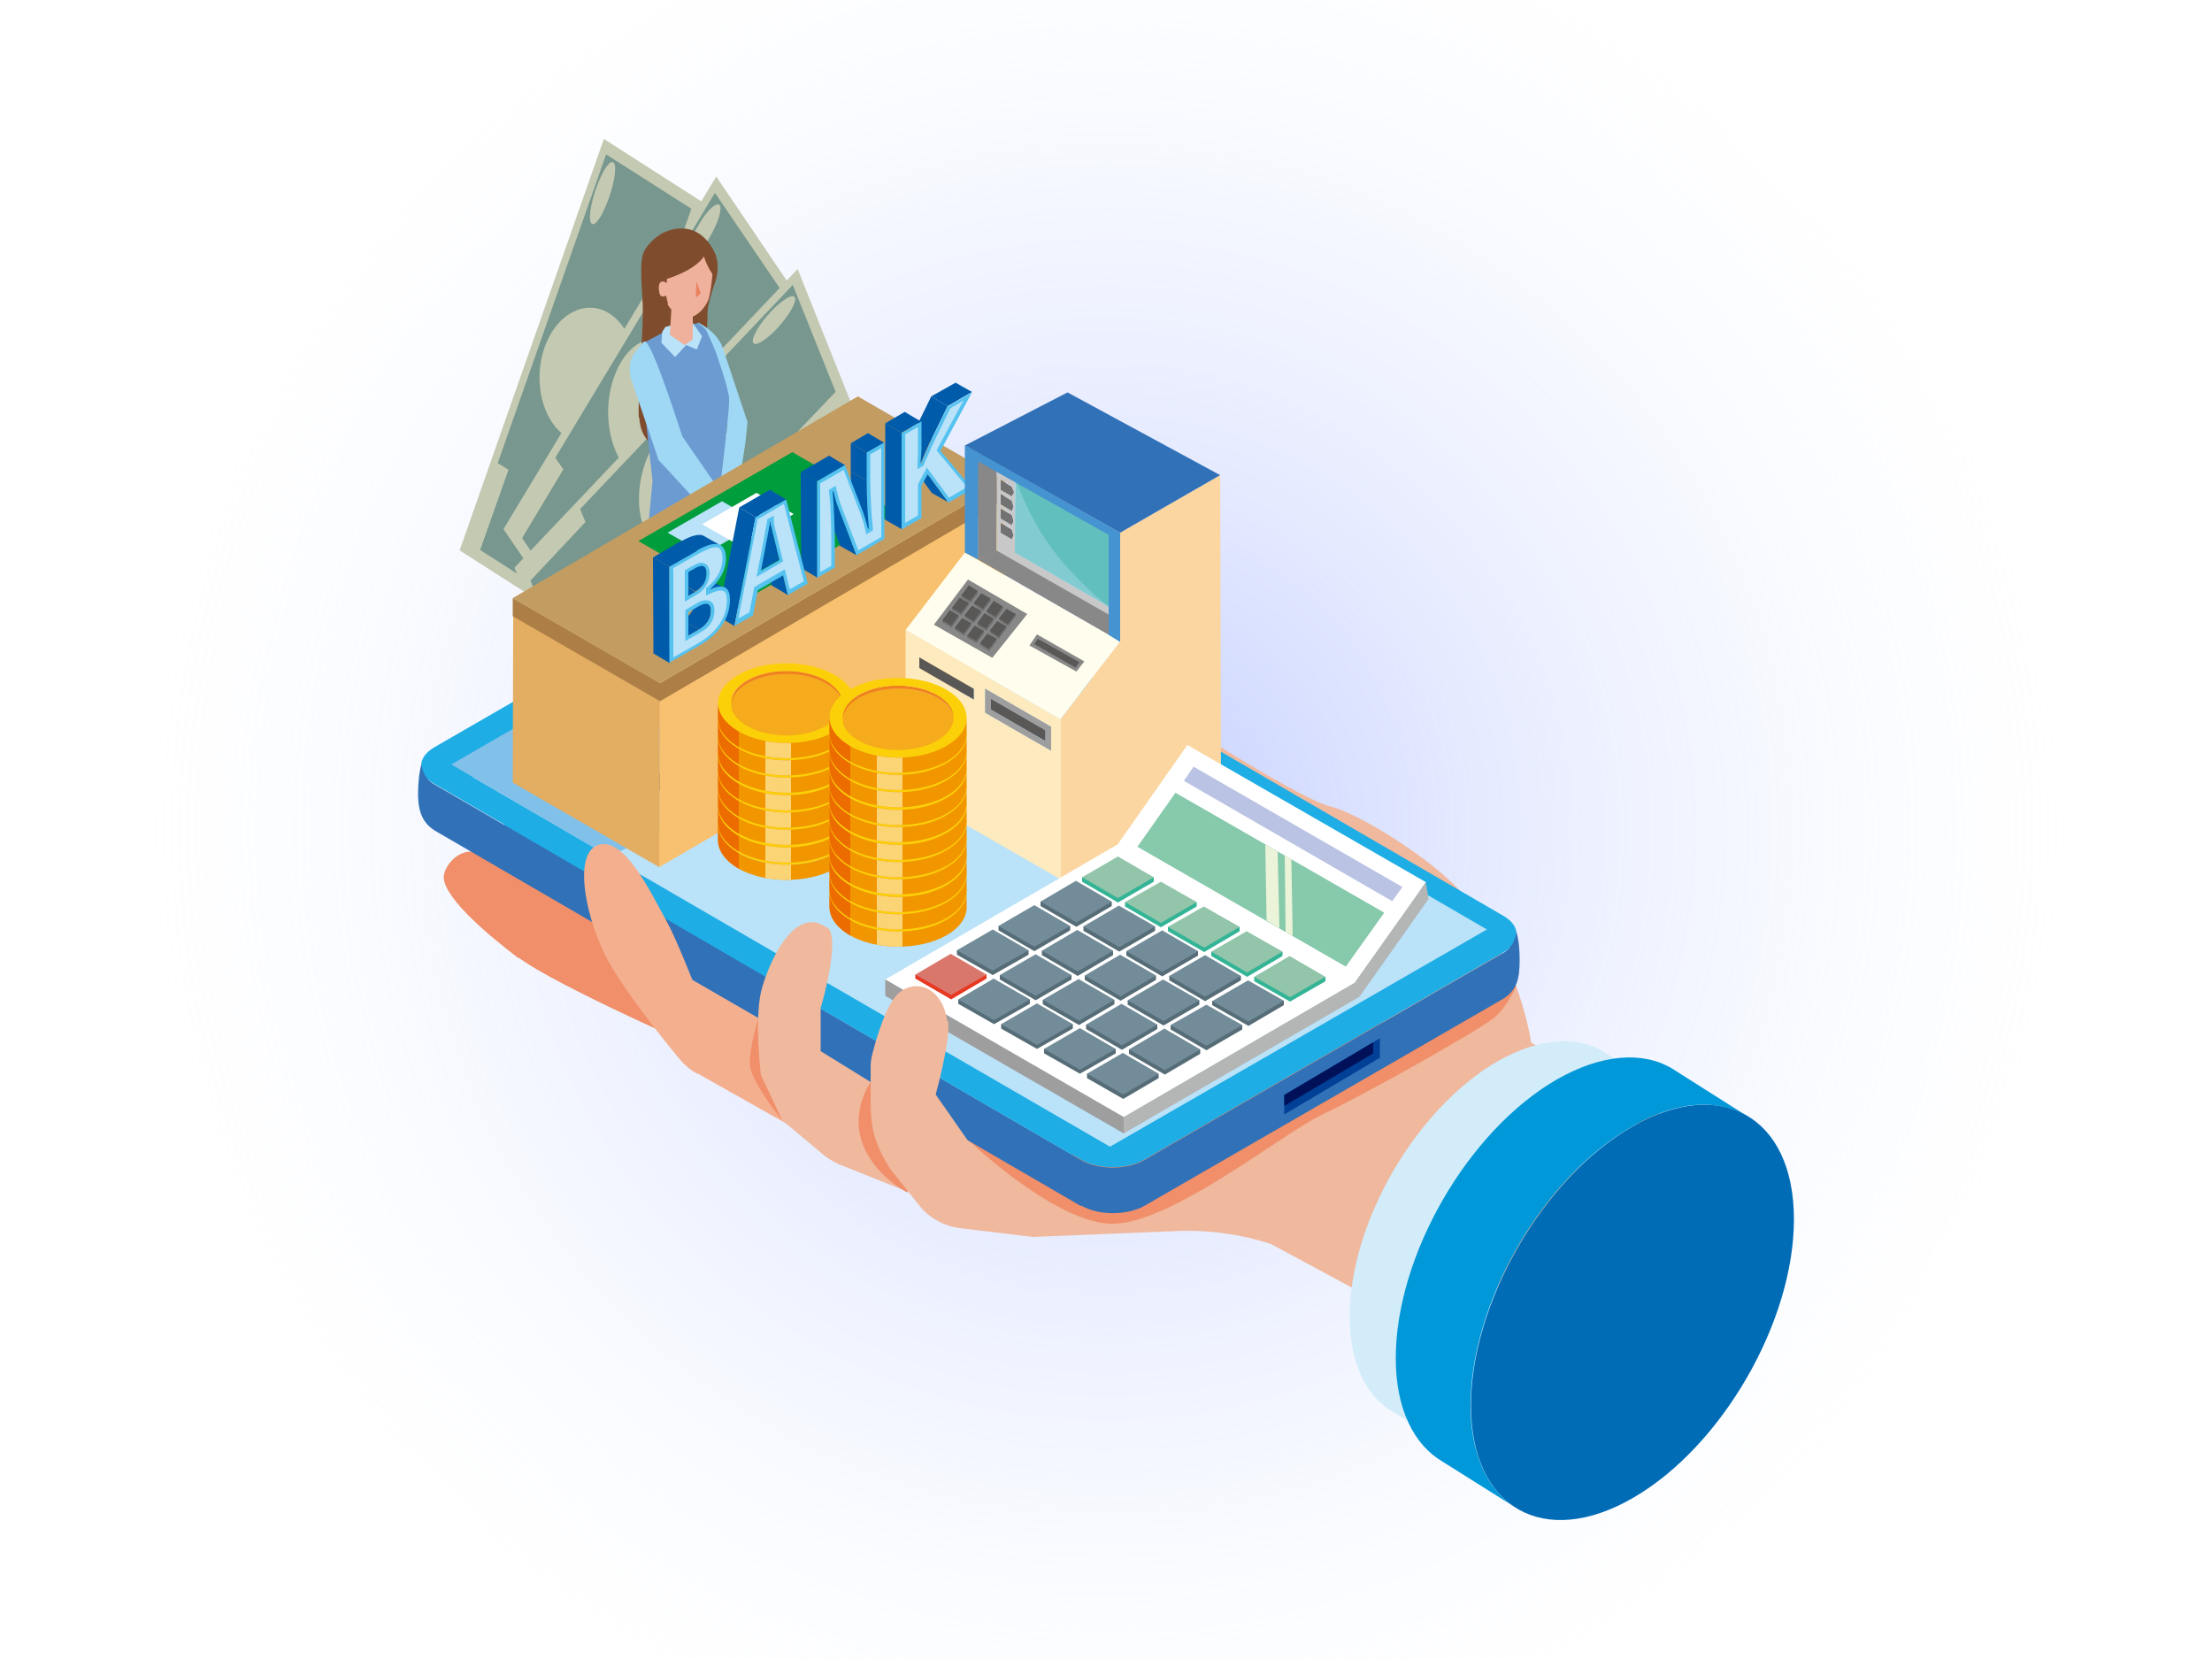 <?xml version="1.0" encoding="UTF-8"?>
<svg id="Livello_1" data-name="Livello 1" xmlns="http://www.w3.org/2000/svg" version="1.1" xmlns:xlink="http://www.w3.org/1999/xlink" viewBox="0 0 500 375">
  <defs>
    <style>
      .cls-1 {
        fill: #804c2e;
      }

      .cls-1, .cls-2, .cls-3, .cls-4, .cls-5, .cls-6, .cls-7, .cls-8, .cls-9, .cls-10, .cls-11, .cls-12, .cls-13, .cls-14, .cls-15, .cls-16, .cls-17, .cls-18, .cls-19, .cls-20, .cls-21, .cls-22, .cls-23, .cls-24, .cls-25, .cls-26, .cls-27, .cls-28, .cls-29, .cls-30, .cls-31, .cls-32, .cls-33, .cls-34, .cls-35, .cls-36, .cls-37, .cls-38, .cls-39, .cls-40, .cls-41, .cls-42, .cls-43, .cls-44, .cls-45, .cls-46, .cls-47, .cls-48, .cls-49, .cls-50, .cls-51, .cls-52, .cls-53, .cls-54, .cls-55, .cls-56, .cls-57, .cls-58, .cls-59, .cls-60, .cls-61 {
        stroke-width: 0px;
      }

      .cls-2 {
        fill: #738c99;
      }

      .cls-3 {
        fill: url(#Sfumatura_senza_nome_18);
      }

      .cls-62 {
        clip-path: url(#clippath-11);
      }

      .cls-63 {
        clip-path: url(#clippath-16);
      }

      .cls-4 {
        fill: #4593d0;
      }

      .cls-5 {
        fill: #ef821e;
      }

      .cls-6 {
        fill: #fffded;
      }

      .cls-7 {
        fill: #717171;
      }

      .cls-8 {
        fill: #b4b5b5;
      }

      .cls-9 {
        fill: #566d78;
      }

      .cls-10 {
        fill: #f8c170;
      }

      .cls-11 {
        fill: #61c0bd;
      }

      .cls-64 {
        clip-path: url(#clippath-2);
      }

      .cls-12 {
        fill: #e9825d;
      }

      .cls-65 {
        clip-path: url(#clippath-13);
      }

      .cls-13, .cls-66 {
        fill: #f29600;
      }

      .cls-67 {
        isolation: isolate;
      }

      .cls-14 {
        fill: #fcd008;
      }

      .cls-15 {
        fill: #d2ecfa;
      }

      .cls-68 {
        clip-path: url(#clippath-15);
      }

      .cls-69 {
        clip-path: url(#clippath-6);
      }

      .cls-16 {
        fill: #bac3e3;
      }

      .cls-17 {
        fill: #0098d8;
      }

      .cls-18 {
        fill: #e73821;
      }

      .cls-19 {
        fill: #1eade5;
      }

      .cls-20 {
        fill: none;
      }

      .cls-70 {
        clip-path: url(#clippath-7);
      }

      .cls-21 {
        fill: #bae2f8;
      }

      .cls-71 {
        clip-path: url(#clippath-1);
      }

      .cls-72 {
        clip-path: url(#clippath-4);
      }

      .cls-22 {
        fill: #82cbd1;
      }

      .cls-23 {
        fill: #81c0e9;
      }

      .cls-24 {
        fill: #595857;
      }

      .cls-25 {
        fill: #c4c9b2;
      }

      .cls-26 {
        fill: #888;
      }

      .cls-27 {
        fill: #005bab;
      }

      .cls-28 {
        fill: #f4af8f;
      }

      .cls-29 {
        fill: #e3ad62;
      }

      .cls-73 {
        clip-path: url(#clippath-12);
      }

      .cls-30 {
        fill: #78978e;
      }

      .cls-31 {
        fill: #9ed8f5;
      }

      .cls-32 {
        fill: #ec6c00;
      }

      .cls-33 {
        fill: #55c2f0;
      }

      .cls-34 {
        fill: #f5ab1b;
      }

      .cls-35 {
        fill: #00115a;
      }

      .cls-36 {
        fill: #c39c61;
      }

      .cls-37 {
        fill: #0f3676;
      }

      .cls-38 {
        fill: #ad7f47;
      }

      .cls-39 {
        fill: #727272;
      }

      .cls-40 {
        fill: #6c9bd2;
      }

      .cls-74 {
        clip-path: url(#clippath-9);
      }

      .cls-41 {
        fill: #009d3c;
      }

      .cls-42 {
        fill: #86c9ab;
      }

      .cls-75 {
        clip-path: url(#clippath);
      }

      .cls-43 {
        fill: #f08f69;
      }

      .cls-44 {
        fill: #004097;
      }

      .cls-45 {
        fill: #3171b7;
      }

      .cls-76 {
        clip-path: url(#clippath-19);
      }

      .cls-46 {
        fill: #fdeabe;
      }

      .cls-77 {
        clip-path: url(#clippath-3);
      }

      .cls-47 {
        fill: #006cb6;
      }

      .cls-48 {
        fill: #c8c8c9;
      }

      .cls-78 {
        clip-path: url(#clippath-8);
      }

      .cls-49 {
        fill: #fbd6a0;
      }

      .cls-50 {
        fill: #fde9bd;
      }

      .cls-51 {
        fill: #fff;
      }

      .cls-52 {
        fill: #34b496;
      }

      .cls-79 {
        clip-path: url(#clippath-18);
      }

      .cls-80 {
        clip-path: url(#clippath-14);
      }

      .cls-81 {
        clip-path: url(#clippath-17);
      }

      .cls-82 {
        clip-path: url(#clippath-5);
      }

      .cls-53 {
        fill: #fbd475;
      }

      .cls-54 {
        fill: #ebf3d8;
      }

      .cls-55 {
        fill: #24ade4;
      }

      .cls-56 {
        fill: #efb19b;
      }

      .cls-83 {
        clip-path: url(#clippath-10);
      }

      .cls-57 {
        fill: #92c5aa;
      }

      .cls-58 {
        fill: #9e9e9f;
      }

      .cls-59 {
        fill: #f0b89d;
      }

      .cls-60 {
        fill: #da776c;
      }

      .cls-61 {
        fill: #5876b8;
      }
    </style>
    <clipPath id="clippath">
      <rect class="cls-20" width="500" height="375"/>
    </clipPath>
    <radialGradient id="Sfumatura_senza_nome_18" data-name="Sfumatura senza nome 18" cx="250" cy="187.5" fx="250" fy="187.5" r="221" gradientUnits="userSpaceOnUse">
      <stop offset="0" stop-color="#849aff" stop-opacity=".5"/>
      <stop offset="1" stop-color="#e8f1ff" stop-opacity="0"/>
    </radialGradient>
    <clipPath id="clippath-1">
      <path class="cls-13" d="M162.3,189.9v-3.5c0,2.3,1.5,4.5,4.4,6.3,6,3.6,15.8,3.7,21.9.2,3.1-1.8,4.7-4.1,4.7-6.4v3.5c0,2.3-1.6,4.7-4.7,6.4-6.1,3.4-16,3.3-21.9-.2-2.9-1.8-4.4-4-4.4-6.3Z"/>
    </clipPath>
    <clipPath id="clippath-2">
      <path class="cls-13" d="M162.3,186v-3.5c0,2.3,1.5,4.5,4.4,6.3,6,3.6,15.8,3.7,21.9.2,3.1-1.8,4.7-4.1,4.7-6.4v3.5c0,2.3-1.6,4.7-4.7,6.4-6.1,3.4-16,3.3-21.9-.2-2.9-1.8-4.4-4-4.4-6.3Z"/>
    </clipPath>
    <clipPath id="clippath-3">
      <path class="cls-13" d="M162.3,182v-3.5c0,2.3,1.5,4.5,4.4,6.3,6,3.6,15.8,3.7,21.9.2,3.1-1.8,4.7-4.1,4.7-6.4v3.5c0,2.3-1.6,4.7-4.7,6.4-6.1,3.4-16,3.3-21.9-.2-2.9-1.8-4.4-4-4.4-6.3Z"/>
    </clipPath>
    <clipPath id="clippath-4">
      <path class="cls-13" d="M162.3,178.1v-3.5c0,2.3,1.5,4.5,4.4,6.3,6,3.6,15.8,3.7,21.9.2,3.1-1.8,4.7-4.1,4.7-6.4v3.5c0,2.3-1.6,4.7-4.7,6.4-6.1,3.4-16,3.3-21.9-.2-2.9-1.8-4.4-4-4.4-6.3Z"/>
    </clipPath>
    <clipPath id="clippath-5">
      <path class="cls-13" d="M162.3,174.2v-3.5c0,2.3,1.5,4.5,4.4,6.3,6,3.6,15.8,3.7,21.9.2,3.1-1.8,4.7-4.1,4.7-6.4v3.5c0,2.3-1.6,4.7-4.7,6.4-6.1,3.4-16,3.3-21.9-.2-2.9-1.8-4.4-4-4.4-6.3Z"/>
    </clipPath>
    <clipPath id="clippath-6">
      <path class="cls-13" d="M162.3,170.2v-3.5c0,2.3,1.5,4.5,4.4,6.3,6,3.6,15.8,3.7,21.9.2,3.1-1.8,4.7-4.1,4.7-6.4v3.5c0,2.3-1.6,4.7-4.7,6.4-6.1,3.4-16,3.3-21.9-.2-2.9-1.8-4.4-4-4.4-6.3Z"/>
    </clipPath>
    <clipPath id="clippath-7">
      <path class="cls-13" d="M162.3,166.3v-3.5c0,2.3,1.5,4.5,4.4,6.3,6,3.6,15.8,3.7,21.9.2,3.1-1.8,4.7-4.1,4.7-6.4v3.5c0,2.3-1.6,4.7-4.7,6.4-6.1,3.4-16,3.3-21.9-.2-2.9-1.8-4.4-4-4.4-6.3Z"/>
    </clipPath>
    <clipPath id="clippath-8">
      <path class="cls-13" d="M162.3,162.4v-3.5c0,2.3,1.5,4.5,4.4,6.3,6,3.6,15.8,3.7,21.9.2,3.1-1.8,4.7-4.1,4.7-6.4v3.5c0,2.3-1.6,4.7-4.7,6.4-6.1,3.4-16,3.3-21.9-.2-2.9-1.8-4.4-4-4.4-6.3Z"/>
    </clipPath>
    <clipPath id="clippath-9">
      <path class="cls-13" d="M187.5,205v-3.5c0,2.3,1.5,4.5,4.4,6.3,6,3.6,15.8,3.7,21.9.2,3.1-1.8,4.7-4.1,4.7-6.4v3.5c0,2.3-1.6,4.7-4.7,6.4-6.1,3.4-16,3.3-21.9-.2-2.9-1.8-4.4-4-4.4-6.3Z"/>
    </clipPath>
    <clipPath id="clippath-10">
      <path class="cls-13" d="M187.5,201.1v-3.5c0,2.3,1.5,4.5,4.4,6.3,6,3.6,15.8,3.7,21.9.2,3.1-1.8,4.7-4.1,4.7-6.4v3.5c0,2.3-1.6,4.7-4.7,6.4-6.1,3.4-16,3.3-21.9-.2-2.9-1.8-4.4-4-4.4-6.3Z"/>
    </clipPath>
    <clipPath id="clippath-11">
      <path class="cls-13" d="M187.5,197.2v-3.5c0,2.3,1.5,4.5,4.4,6.3,6,3.6,15.8,3.7,21.9.2,3.1-1.8,4.7-4.1,4.7-6.4v3.5c0,2.3-1.6,4.7-4.7,6.4-6.1,3.4-16,3.3-21.9-.2-2.9-1.8-4.4-4-4.4-6.3Z"/>
    </clipPath>
    <clipPath id="clippath-12">
      <path class="cls-13" d="M187.5,193.2v-3.5c0,2.3,1.5,4.5,4.4,6.3,6,3.6,15.8,3.7,21.9.2,3.1-1.8,4.7-4.1,4.7-6.4v3.5c0,2.3-1.6,4.7-4.7,6.4-6.1,3.4-16,3.3-21.9-.2-2.9-1.8-4.4-4-4.4-6.3Z"/>
    </clipPath>
    <clipPath id="clippath-13">
      <path class="cls-13" d="M187.5,189.3v-3.5c0,2.3,1.5,4.5,4.4,6.3,6,3.6,15.8,3.7,21.9.2,3.1-1.8,4.7-4.1,4.7-6.4v3.5c0,2.3-1.6,4.7-4.7,6.4-6.1,3.4-16,3.3-21.9-.2-2.9-1.8-4.4-4-4.4-6.3Z"/>
    </clipPath>
    <clipPath id="clippath-14">
      <path class="cls-13" d="M187.5,185.4v-3.5c0,2.3,1.5,4.5,4.4,6.3,6,3.6,15.8,3.7,21.9.2,3.1-1.8,4.7-4.1,4.7-6.4v3.5c0,2.3-1.6,4.7-4.7,6.4-6.1,3.4-16,3.3-21.9-.2-2.9-1.8-4.4-4-4.4-6.3Z"/>
    </clipPath>
    <clipPath id="clippath-15">
      <path class="cls-13" d="M187.5,181.4v-3.5c0,2.3,1.5,4.5,4.4,6.3,6,3.6,15.8,3.7,21.9.2,3.1-1.8,4.7-4.1,4.7-6.4v3.5c0,2.3-1.6,4.7-4.7,6.4-6.1,3.4-16,3.3-21.9-.2-2.9-1.8-4.4-4-4.4-6.3Z"/>
    </clipPath>
    <clipPath id="clippath-16">
      <path class="cls-13" d="M187.5,177.5v-3.5c0,2.3,1.5,4.5,4.4,6.3,6,3.6,15.8,3.7,21.9.2,3.1-1.8,4.7-4.1,4.7-6.4v3.5c0,2.3-1.6,4.7-4.7,6.4-6.1,3.4-16,3.3-21.9-.2-2.9-1.8-4.4-4-4.4-6.3Z"/>
    </clipPath>
    <clipPath id="clippath-17">
      <path class="cls-13" d="M187.5,173.5v-3.5c0,2.3,1.5,4.5,4.4,6.3,6,3.6,15.8,3.7,21.9.2,3.1-1.8,4.7-4.1,4.7-6.4v3.5c0,2.3-1.6,4.7-4.7,6.4-6.1,3.4-16,3.3-21.9-.2-2.9-1.8-4.4-4-4.4-6.3Z"/>
    </clipPath>
    <clipPath id="clippath-18">
      <path class="cls-13" d="M187.5,169.6v-3.5c0,2.3,1.5,4.5,4.4,6.3,6,3.6,15.8,3.7,21.9.2,3.1-1.8,4.7-4.1,4.7-6.4v3.5c0,2.3-1.6,4.7-4.7,6.4-6.1,3.4-16,3.3-21.9-.2-2.9-1.8-4.4-4-4.4-6.3Z"/>
    </clipPath>
    <clipPath id="clippath-19">
      <path class="cls-13" d="M187.5,165.7v-3.5c0,2.3,1.5,4.5,4.4,6.3,6,3.6,15.8,3.7,21.9.2,3.1-1.8,4.7-4.1,4.7-6.4v3.5c0,2.3-1.6,4.7-4.7,6.4-6.1,3.4-16,3.3-21.9-.2-2.9-1.8-4.4-4-4.4-6.3Z"/>
    </clipPath>
  </defs>
  <g class="cls-75">
    <rect class="cls-3" width="500" height="375"/>
    <g>
      <path class="cls-43" d="M117.3,216.5c8.3,6.3,43,21.5,43,21.5l-12.5-23.6s-33.8-18.3-38.6-21.1c-4.8-2.8-9,2.4-8.9,5.1.3,5,10.9,13.6,16.9,18.2Z"/>
      <path class="cls-59" d="M212.3,258.2l21.1,21.4,31.8-1.3c7.5-.4,15,.6,22.1,2.9l39.9,21.5,49.9-49.9-31-17.1s-2.5-18.9-15.5-33.7c-7.1-8.1-24-18.4-29.9-19.7-5.9-1.4-30.7-16.7-37-21.6-9.6-7.5-23.2-19.7-28.1-17.5-6.1,2.7-1.6,13.1.5,17.6,5.3,11.3,23.3,35.4,23.3,35.4l14.3,29.2-37.9,28.5-23.7,4.3Z"/>
      <g>
        <path class="cls-15" d="M366.9,256.4c9.3-5.4,3.7-13.2,9.8-9.6l-14.4-9.2c-6.1-3.5-14.5-3-23.8,2.3-18.5,10.7-33.5,36.6-33.4,57.8,0,10.6,3.8,18,9.8,21.5l28.4,16.5c-6-3.5-9.7-10.9-9.8-21.5,0-21.3,14.9-47.2,33.4-57.8Z"/>
        <g class="cls-67">
          <path class="cls-17" d="M342.1,340.5c.3.2.7.5,1,.7l-1-.7Z"/>
          <path class="cls-17" d="M368.8,254.7c10.1-5.9,19.3-6.4,26-2.5l-16.9-10.7c-6.6-3.9-15.8-3.3-26,2.5-20.1,11.6-36.4,39.8-36.4,63,0,11.5,4.1,19.6,10.6,23.4l15.9,10c-5.9-4-9.6-11.9-9.6-22.7,0-23.2,16.2-51.4,36.4-63Z"/>
          <path class="cls-47" d="M369.1,338.6c20.1-11.6,36.4-39.8,36.4-63,0-23.2-16.5-32.5-36.6-20.9-20.1,11.6-36.4,39.8-36.4,63,0,23.2,16.5,32.5,36.6,20.9Z"/>
        </g>
      </g>
      <path class="cls-43" d="M298.7,252c8.7-4,36.2-19.4,39.2-22.1,3-2.7,4.9-7.1,4.9-7.1l-124.7,34.2s19.3,18.7,32.5,19.6c13.2.9,39.6-20.7,48.2-24.6Z"/>
      <g>
        <polygon class="cls-33" points="242.4 253.2 114 178.6 114 188.9 242.5 263.6 242.4 253.2"/>
        <polygon class="cls-55" points="181.5 217.9 114 178.6 114 188.9 181.6 228.2 181.5 217.9"/>
        <polygon class="cls-33" points="181.5 217.9 181.5 217.9 114 178.6 181.5 217.9"/>
        <path class="cls-19" d="M244.3,262.1c3.9,2.3,10.4,2.3,14.4,0l81.1-46.8c4-2.3,4-6,0-8.3l-146.1-84.9c-3.9-2.3-10.4-2.3-14.4,0l-81.1,46.8c-4,2.3-4,6,0,8.3l146.1,84.9Z"/>
        <path class="cls-45" d="M244.4,272.5c3.9,2.3,10.4,2.3,14.4,0l81.1-46.8c3-2,3.6-4.4,3.6-8.8s-.8-6.4-.8-6.4c0,1.5-.9,3.8-2.9,4.9l-81.1,46.8c-4,2.3-10.4,2.3-14.4,0l-146.1-84.9c-2-1.1-2.9-3.2-2.9-4.7,0,0-.8,2.4-.8,6.9s1.4,6.7,3.7,8.2l146.1,84.9Z"/>
        <polygon class="cls-21" points="336.1 210.1 214.8 139.6 192 126.5 106.9 175.7 178.9 217.5 250.9 259.2 336.1 210.1"/>
        <g>
          <polygon class="cls-44" points="290.3 247.5 290.3 251.9 311.9 239.1 311.9 234.7 290.3 247.5"/>
          <polygon class="cls-35" points="290.3 247.5 290.3 250 310.4 238.1 310.4 235.6 290.3 247.5"/>
        </g>
        <path class="cls-23" d="M265.4,169l-78.2-45.4-85.2,49.2,35.7,20.8c73.6-35.5,127.7-24.5,127.7-24.5Z"/>
      </g>
      <g>
        <g>
          <polygon class="cls-25" points="136.5 31.4 103.9 124.4 128.4 140.1 161 47.1 136.5 31.4"/>
          <polygon class="cls-30" points="127.9 136.7 152.4 66.8 150 65.3 156.3 47.2 137 34.9 112.5 104.7 114.9 106.2 108.5 124.3 127.9 136.7"/>
          <path class="cls-25" d="M134.9,50.1c.9-.9,1.9-3,2.8-5.5,1.3-3.8,1.8-7.4.9-7.9-.3-.2-.7,0-1.1.5-.9.9-1.9,3-2.8,5.5-1.3,3.8-1.8,7.4-.9,7.9.3.2.7,0,1.1-.5Z"/>
          <path class="cls-25" d="M139.5,96.6c1.3-1.4,2.4-3.3,3.2-5.5,2.7-7.7.5-16.7-4.9-20.2-3.8-2.5-8.3-1.4-11.5,2.1-1.3,1.4-2.4,3.3-3.2,5.5-2.7,7.7-.5,16.7,4.9,20.2,3.9,2.5,8.3,1.4,11.5-2.1Z"/>
          <path class="cls-25" d="M127.3,134.4c.9-.9,1.9-3,2.8-5.5,1.3-3.8,1.8-7.4.9-7.9-.3-.2-.7,0-1.1.5-.9.9-1.9,3-2.8,5.5-1.3,3.8-1.8,7.4-.9,7.9.3.2.7,0,1.1-.5Z"/>
          <polygon class="cls-25" points="114.9 106.2 112.5 104.7 111.9 104.3 105.2 123.5 108.2 125.4 108.5 124.3 114.9 106.2"/>
          <polygon class="cls-25" points="159.7 48 156.7 46.1 156.3 47.2 150 65.3 152.4 66.8 153 67.2 159.7 48"/>
        </g>
        <g>
          <polygon class="cls-25" points="161.9 39.9 113.8 119.6 132.4 146.9 180.4 67.2 161.9 39.9"/>
          <polygon class="cls-30" points="132.6 143.2 168.7 83.4 166.9 80.7 176.3 65.2 161.6 43.6 125.5 103.5 127.3 106.1 118 121.6 132.6 143.2"/>
          <path class="cls-25" d="M153.2,106.2c.7-.7,1.4-1.6,2-2.6,4-6.6,3.9-16.8-.2-22.8-3.5-5.1-8.7-5.6-12.6-1.6-.7.7-1.4,1.6-2,2.6-4,6.6-3.9,16.8.2,22.8,3.5,5.1,8.7,5.6,12.6,1.6Z"/>
          <path class="cls-25" d="M133.6,139.7c.8-.8,1.7-2,2.5-3.4,2-3.3,3.1-6.7,2.5-7.6-.3-.5-1.2-.1-2.2.9-.8.8-1.7,2-2.5,3.4-2,3.3-3.1,6.7-2.5,7.6.3.5,1.2.1,2.2-.9Z"/>
          <polygon class="cls-25" points="127.3 106.1 125.5 103.5 125.1 102.8 115.2 119.2 117.4 122.5 118 121.6 127.3 106.1"/>
          <polygon class="cls-25" points="179.1 67.6 176.8 64.3 176.3 65.2 166.9 80.7 168.7 83.4 169.2 84 179.1 67.6"/>
          <path class="cls-25" d="M157.7,57.4c.8-.8,1.7-2,2.5-3.4,2-3.3,3.1-6.7,2.5-7.6-.3-.5-1.2-.1-2.2.9-.8.8-1.7,2-2.5,3.4-2,3.3-3.1,6.7-2.5,7.6.3.5,1.2.1,2.2-.9Z"/>
        </g>
        <g>
          <polygon class="cls-25" points="180.3 60.8 116.3 128.3 128.5 159 192.5 91.4 180.3 60.8"/>
          <polygon class="cls-30" points="129.6 155.4 177.6 104.7 176.4 101.7 188.9 88.6 179.2 64.4 131.1 115.1 132.3 118 119.9 131.2 129.6 155.4"/>
          <path class="cls-25" d="M157.6,123.7c.8-.5,1.7-1.2,2.5-2.1,5.3-5.6,7.4-15.6,4.7-22.3-2.3-5.7-7.3-7.3-12-4.3-.8.5-1.7,1.3-2.5,2.1-5.3,5.6-7.4,15.6-4.7,22.3,2.3,5.7,7.3,7.3,12,4.3Z"/>
          <path class="cls-25" d="M131.2,152.2c.9-.6,2.1-1.6,3.2-2.8,2.6-2.8,4.4-5.9,4-6.9-.2-.6-1.1-.4-2.3.4-.9.6-2.1,1.6-3.2,2.8-2.6,2.8-4.4,5.9-4,6.9.2.6,1.1.4,2.3-.4Z"/>
          <polygon class="cls-25" points="132.3 118 131.1 115.1 130.8 114.3 117.6 128.3 119.1 132 119.9 131.2 132.3 118"/>
          <polygon class="cls-25" points="191.1 91.5 189.6 87.8 188.9 88.6 176.4 101.7 177.6 104.7 177.9 105.4 191.1 91.5"/>
          <path class="cls-25" d="M172.5,77c.9-.6,2.1-1.6,3.2-2.8,2.6-2.8,4.4-5.9,4-6.9-.2-.6-1.1-.4-2.3.4-.9.6-2.1,1.6-3.2,2.8-2.6,2.8-4.4,5.9-4,6.9.2.6,1.1.4,2.3-.4Z"/>
        </g>
      </g>
      <g>
        <g>
          <path class="cls-1" d="M144.5,94.4c.7,10.3,11.6,6.4,11.6,6.4,0,0,2-8.7,2.7-15.5.7-6.8,1.2-12.6,1.1-14.4,0-1.9,1.1-5.2,1.4-6.1.3-.9,1-2.5.9-4.5,0-2.1-.7-3.3-.7-3.3,0,0-2-4.8-6.5-5.3-4.5-.5-7.8,2.4-9.3,4.9-1.5,2.4-.3,10.1-.4,14.3,0,4.9-1.2,19.3-.9,23.6Z"/>
          <path class="cls-31" d="M166.5,97.2l2.4-2s-4.2-12.6-5.5-16.5c-1.3-3.8-5.6-5.8-5.6-5.8,0,0-.8,1.9-.4,3.1.4,1.2,6.9,19.8,6.9,19.8l2.2,1.3Z"/>
          <path class="cls-37" d="M162.6,171c.8-1-6-4.2-6-4.2l-1.9-.2-.7,1.1v1.1c0,0,2.1,1.4,3.7,2,1.6.6,3.8,1.5,4.9,0Z"/>
          <path class="cls-56" d="M154.7,165.2v2.3c-.1,0,3.6,2.2,4.5,1.5.9-.6-2.4-1.9-2.4-1.9l.3-1.6-2.4-.3Z"/>
          <path class="cls-56" d="M157.2,165.7l2.9-8.7,3.1-13.7v-23.2l-7.6,1.2,1.8,21.7-2.6,22.6c.9.3,1.4.6,2.4,0Z"/>
          <path class="cls-37" d="M151,177.8c1.1-.9-4.9-5.6-4.9-5.6l-1.9-.4s-.7.3-.9.7c-.3.3-.5.8-.5.8l-.2,1.1s2.2,1.9,3.6,2.9c1.7,1.2,2.9,2.1,4.7.6Z"/>
          <path class="cls-56" d="M144.3,171.1c.7.6,1.5.7,2.5.3l7.4-23.4,1.3-23.2,7.7-2.8.3-6.9-15.8,2.2s-.9,4,.6,7.6c.1,2.8-.4,23.5-.4,23.5l-3.6,22.6Z"/>
          <path class="cls-56" d="M144.2,171.1l-.4,1.8s3.3,3.3,4.4,2.6c.9-.6-1.8-3.2-1.8-3.2l.3-1c-.8-.1-1.7-.1-2.5-.2Z"/>
          <path class="cls-61" d="M146.7,147.1c.2,1.9,2.3,4.3,4.7,3.7,2.4-.5,4.9-1.3,8.1-2.3,3.2-1,4.2-.9,4.7-13.5.4-9.9-.3-19.9-.3-19.9h-15s-1.7,2.2-2,4.5c-.3,2.3.8,4.8,1,6.3.3,1.5-.5,12.2-.7,14-.3,2.9-.8,5.2-.5,7.1Z"/>
          <path class="cls-40" d="M164.8,90.1c0-2.1-3.1-10.8-3.1-10.8,0,0-1.8-4.2-2.1-4.7-.3-.5-1.8-1.6-1.8-1.6l-8,2.2-4.1,2.2-.4,11.2,2.2,20.1-.9,9.5s1.9,1.8,5.9,2.4c2.7.4,8.9-.6,10.3-2,1.5-1.4,2.1-4.1,2.1-4.1l-.8-16.3s.8-6,.7-8.1Z"/>
          <polygon class="cls-21" points="157.5 79 158.7 76 156.1 72.3 150.4 73.9 149.7 75 149.5 77.5 152.6 80.7 155.1 78 157.5 79"/>
          <path class="cls-56" d="M150.9,68.7c.4,1.2,2.9,3.5,4.9,3.1,2-.4,3.6-2.3,4.3-4,.7-1.7,1.2-8.7,1.2-8.7,0,0-2-3.5-4.4-2.9-2.4.6-5.9,3-5.9,3l-.3,4.8s-.8-.7-1.4-.2c-.7.6-.3,2.7,0,3,.5.5,1.3,0,1.3,0,0,0,0,.6.4,1.8Z"/>
          <polygon class="cls-12" points="157.3 67.3 158.4 66.3 157.4 63.6 157.3 67.3"/>
          <path class="cls-1" d="M159.1,57.9c.7,2.4,2.1,4.3,2.1,4.3,0,0,.7-3,.6-3.5,0-.4-1.7-4.3-4.5-4.1s-5.4,1-7.1,3.2c-.6.8,0,5.4,0,5.4,0,0,6.5-1.7,9-5.3Z"/>
          <polygon class="cls-56" points="156.6 70.7 151.9 67.8 151.4 75.7 154.8 78 156.6 76.7 156.6 70.7"/>
          <polygon class="cls-31" points="168.5 100 169 95.2 164.5 95.4 162.9 109 164.9 109.1 167.5 106.5 168.5 100"/>
          <path class="cls-31" d="M153.4,101.5l.8-2.9s-6-19-8.1-21.2c-.6-.7-1.1.5-2.2,1.8-2.4,2.6-1.3,6.3-1.3,6.3l6.2,18.3,4.7-2.3Z"/>
          <polygon class="cls-31" points="162.9 111.2 154.2 98.6 151.4 100.1 148.7 103.8 156.9 112.7 160.8 113.5 162.9 111.2"/>
        </g>
        <g>
          <g class="cls-67">
            <polygon class="cls-10" points="227.2 112.6 149.1 157.9 149 196 227.1 150.6 227.2 112.6"/>
            <polygon class="cls-50" points="194.1 93.5 116 138.8 149.1 157.9 227.2 112.6 194.1 93.5"/>
            <polygon class="cls-29" points="116 138.8 115.9 176.9 149 196 149.1 157.9 116 138.8"/>
          </g>
          <g class="cls-67">
            <polygon class="cls-38" points="227.2 108.8 149.2 154.4 149.2 158.5 227.2 112.9 227.2 108.8"/>
            <polygon class="cls-36" points="193.9 89.6 115.9 135.2 149.2 154.4 227.2 108.8 193.9 89.6"/>
            <polygon class="cls-38" points="115.9 135.2 115.9 139.3 149.2 158.5 149.2 154.4 115.9 135.2"/>
          </g>
        </g>
        <polygon class="cls-41" points="179.1 102.2 144.3 122.3 167.9 135.9 202.7 115.8 179.1 102.2"/>
        <polygon class="cls-21" points="163.2 113.3 150.9 120.4 159.3 125.2 171.6 118.1 163.2 113.3"/>
        <polygon class="cls-51" points="171 111.4 158.7 118.5 167.1 123.3 179.4 116.2 171 111.4"/>
        <g>
          <g class="cls-67">
            <polygon class="cls-27" points="192.8 117.4 192.6 117.5 196.3 119.6 196.5 119.5 192.8 117.4"/>
            <path class="cls-27" d="M196,108.7l-3.7-2.1c0,3.6.2,7.4.5,10.8l3.7,2.1c-.3-3.4-.5-7.1-.5-10.8Z"/>
            <polygon class="cls-27" points="189.6 114.8 185.9 112.7 189.9 123.4 193.6 125.5 189.6 114.8"/>
            <polygon class="cls-27" points="196 102.3 192.3 100.2 192.3 106.6 196 108.7 196 102.3"/>
            <polygon class="cls-27" points="196.2 97.9 192.3 100.2 196 102.3 199.9 100.1 196.2 97.9"/>
            <path class="cls-27" d="M188.5,111l-3.7-2.1c.3,1.3.6,2.7,1.1,3.8l3.7,2.1c-.5-1.2-.8-2.5-1.1-3.8Z"/>
            <polygon class="cls-27" points="187.4 103 181 106.7 184.7 108.8 191.1 105.2 187.4 103"/>
            <polygon class="cls-27" points="184.7 108.8 181 106.7 181.1 128.4 184.8 130.6 184.7 108.8"/>
            <g>
              <path class="cls-33" d="M195.1,115.8l-4.1-10.7-6.3,3.7v21.8c0,0,4-2.3,4-2.3v-5.8c0-3-.2-8-.5-11.4h.2c.3,1.2.6,2.5,1.1,3.7l4.1,10.7,6.3-3.7v-21.8c0,0-4,2.3-4,2.3v6.4c0,3.6.2,7.4.5,10.8h-.2c-.3-1.2-.7-2.5-1.1-3.7Z"/>
              <path class="cls-21" d="M185.5,109.2l5.2-3,3.8,9.9c.4,1.1.8,2.3,1.1,3.7l.2,1,1.5-.9v-.5c-.4-3.4-.5-7.1-.6-10.7v-6s2.5-1.4,2.5-1.4v20.1c0,0-5.2,3-5.2,3l-3.8-9.9c-.4-1-.7-2.2-1.1-3.7l-.2-1-1.5.9v.5c.4,3.2.5,8.2.5,11.3v5.4s-2.5,1.4-2.5,1.4v-20.1Z"/>
            </g>
          </g>
          <g class="cls-67">
            <polygon class="cls-27" points="177 130 173.3 127.8 174.4 132.3 178.1 134.5 177 130"/>
            <polygon class="cls-27" points="172.5 124.4 168.3 126.8 172 128.9 176.2 126.5 172.5 124.4"/>
            <polygon class="cls-27" points="174.7 120.5 171 118.3 172.5 124.4 176.2 126.5 174.7 120.5"/>
            <path class="cls-27" d="M174.2,117.8l-3.7-2.1c.1.9.3,1.8.5,2.7l3.7,2.1c-.2-.8-.4-1.7-.5-2.7Z"/>
            <polygon class="cls-27" points="174 110.7 167.1 114.7 170.8 116.9 177.7 112.9 174 110.7"/>
            <polygon class="cls-27" points="167.1 114.7 162.3 139.3 166 141.5 170.8 116.9 167.1 114.7"/>
            <g>
              <path class="cls-33" d="M177,130l1.1,4.5,4.5-2.6-4.9-19-6.9,4-4.8,24.6,4.2-2.4,1.1-5.7,5.8-3.4ZM173.5,121.2c.2-1.1.4-2.2.6-3.3h.1c.1.9.3,1.8.5,2.6l1.5,6.1-4.2,2.4,1.5-7.8Z"/>
              <path class="cls-21" d="M171.4,117.3l5.8-3.4,4.5,17.5-3.2,1.8-1.1-4.5-6.9,4-1.1,5.7-2.5,1.4,4.4-22.7ZM173.4,117.4v.4c-.2,1-.4,2-.6,3.3l-1.8,9.3,6-3.5-1.6-6.6c-.3-1-.4-1.8-.5-2.6v-1.1c-.1,0-1.5.8-1.5.8Z"/>
            </g>
          </g>
          <g class="cls-67">
            <path class="cls-27" d="M154.3,140.2l3.7,2.1c1.6-.9,2.7-2.3,2.7-4.3,0-.8-.2-1.3-.6-1.5l-3.7-2.1c.4.2.6.7.6,1.5,0,2-1.1,3.3-2.7,4.3Z"/>
            <polygon class="cls-27" points="154.3 140.2 151.9 141.5 155.6 143.7 158 142.3 154.3 140.2"/>
            <path class="cls-27" d="M163.9,133l-3.7-2.1c-.9-.5-2.2-.2-3.5.5l3.7,2.1c1.4-.7,2.7-1,3.5-.5Z"/>
            <polygon class="cls-27" points="153.5 131.6 151.9 132.6 155.6 134.7 157.2 133.8 153.5 131.6"/>
            <path class="cls-27" d="M153.5,131.6l3.7,2.1c1.4-.8,2.5-2.3,2.5-4.2,0-.8-.2-1.3-.6-1.6l-3.7-2.1c.4.2.6.7.6,1.6,0,1.9-1.1,3.4-2.5,4.2Z"/>
            <path class="cls-27" d="M162.9,123.3l-3.7-2.1c-1.1-.7-3-.1-5.3,1.2l3.7,2.1c2.3-1.3,4.1-1.8,5.3-1.2Z"/>
            <polygon class="cls-27" points="151.3 128.1 147.6 126 147.7 147.7 151.4 149.9 151.3 128.1"/>
            <g>
              <path class="cls-33" d="M164.1,126.3c0-4-2.6-4.1-6.5-1.9l-6.3,3.6v21.8c0,0,6.8-3.9,6.8-3.9,4.1-2.3,6.9-5.9,6.9-10.4,0-3.4-2.2-3.4-4.6-2.2h0c2.2-2,3.7-4.3,3.7-7.1ZM155.6,129.3l1.6-.9c1.4-.8,2.5-.7,2.5,1.2,0,1.9-1.1,3.4-2.5,4.2l-1.6.9v-5.4ZM160.7,138c0,2-1.1,3.3-2.7,4.3l-2.4,1.4v-5.3s2.4-1.4,2.4-1.4c1.6-.9,2.7-.7,2.7,1.1Z"/>
              <path class="cls-21" d="M152,128.5l6-3.4c2-1.1,3.1-1.4,3.7-1.4s1.6,0,1.6,2.6c0,2.3-1.1,4.5-3.4,6.4l-.3.2v1.7s1.1-.5,1.1-.5c.9-.4,1.6-.6,2.2-.6s1.4,0,1.4,2.2c0,3.8-2.3,7.3-6.5,9.7l-5.6,3.2v-20.1ZM159.5,135.7c-.6,0-1.2.2-1.9.6l-2.7,1.6v7s3.5-2,3.5-2c2.1-1.2,3.1-2.8,3.1-4.9,0-2.2-1.4-2.3-1.9-2.3ZM158.6,127.2c-.5,0-1.1.2-1.8.6l-2,1.1v7.1s2.7-1.6,2.7-1.6c1.8-1,2.9-2.9,2.9-4.8,0-2.2-1.4-2.4-1.9-2.4Z"/>
            </g>
            <polygon class="cls-27" points="153.9 122.3 147.6 126 151.3 128.1 157.6 124.5 153.9 122.3"/>
          </g>
          <g class="cls-67">
            <polygon class="cls-27" points="209.7 107.2 206 105 210.6 111.4 214.3 113.5 209.7 107.2"/>
            <polygon class="cls-27" points="204.5 102.6 204.4 102.6 208.1 104.8 208.2 104.7 204.5 102.6"/>
            <path class="cls-27" d="M206.5,97.8c-.7,1.5-1.4,3.2-2,4.7l3.7,2.1c.6-1.6,1.3-3.2,2-4.7l-3.7-2.1Z"/>
            <polygon class="cls-27" points="210.5 89.6 206.5 97.8 210.2 100 214.2 91.8 210.5 89.6"/>
            <polygon class="cls-27" points="216 86.5 210.5 89.6 214.2 91.8 219.7 88.6 216 86.5"/>
            <polygon class="cls-27" points="204.5 93.1 200.1 95.7 203.8 97.8 208.2 95.3 204.5 93.1"/>
            <polygon class="cls-27" points="203.8 97.8 200.1 95.7 200.1 117.5 203.8 119.6 203.8 97.8"/>
            <g>
              <path class="cls-33" d="M208.2,95.3l-4.4,2.6v21.8c0,0,4.5-2.6,4.5-2.6v-7.3s1.4-2.6,1.4-2.6l4.7,6.4,5.4-3.1-7.2-8.6,7.1-13.2-5.5,3.2-4,8.2c-.7,1.5-1.4,3.2-2,4.7h-.1c0-1.2.2-2.4.2-3.6v-5.9Z"/>
              <path class="cls-21" d="M204.5,98.2l3-1.7v4.6c0,1.2,0,2.3-.1,3.6v1.4c-.1,0,1.4-.9,1.4-.9v-.2c.8-1.7,1.5-3.3,2.1-4.7l3.9-8,3-1.8-6.1,11.3,6.9,8.3-4.1,2.4-5-6.8-2,3.8v7s-2.9,1.7-2.9,1.7v-20.1Z"/>
            </g>
          </g>
        </g>
      </g>
      <g>
        <g>
          <path class="cls-48" d="M225.3,103.4v21.1c0,0,30,17.3,30,17.3v-21.1s-30-17.3-30-17.3ZM228.7,121.9l-2.5-1.5v-2.3s2.6,1.5,2.6,1.5l.4,1.4-.4.9ZM228.7,118.7l-2.5-1.5v-2.3s2.6,1.5,2.6,1.5l.4,1.4-.4.9ZM228.7,115.5l-2.5-1.5v-2.3s2.6,1.5,2.6,1.5l.4,1.4-.4.9ZM228.7,112.2l-2.5-1.5v-2.3s2.6,1.5,2.6,1.5l.4,1.4-.4.9ZM250.9,137.3l-21.5-12.4v-17.1s21.5,12.4,21.5,12.4v17.1ZM254.2,136.6l-2.5-1.5-.4-1.4.4-.9,2.5,1.5v2.3ZM254.2,133.4l-2.5-1.5-.4-1.4.4-.9,2.5,1.5v2.3ZM254.2,130.2l-2.5-1.5-.4-1.4.4-.9,2.5,1.5v2.3ZM254.2,126.9l-2.5-1.5-.4-1.4.4-.9,2.5,1.5v2.3Z"/>
          <polygon class="cls-22" points="229.5 107.8 229.4 124.9 250.9 137.3 251 120.2 229.5 107.8"/>
          <polygon class="cls-39" points="254.2 124.7 251.7 123.2 251.3 124.1 251.7 125.5 254.2 126.9 254.2 124.7"/>
          <polygon class="cls-39" points="254.2 134.4 251.7 132.9 251.2 133.8 251.7 135.2 254.2 136.6 254.2 134.4"/>
          <polygon class="cls-39" points="254.2 131.2 251.7 129.7 251.3 130.6 251.7 131.9 254.2 133.4 254.2 131.2"/>
          <polygon class="cls-39" points="254.2 127.9 251.7 126.4 251.3 127.3 251.7 128.7 254.2 130.2 254.2 127.9"/>
          <polygon class="cls-39" points="228.7 110 226.2 108.5 226.2 110.7 228.7 112.2 229.2 111.3 228.7 110"/>
          <polygon class="cls-39" points="228.7 113.2 226.2 111.7 226.2 114 228.7 115.5 229.1 114.6 228.7 113.2"/>
          <polygon class="cls-39" points="228.7 119.7 226.2 118.2 226.2 120.4 228.7 121.9 229.1 121 228.7 119.7"/>
          <polygon class="cls-39" points="228.7 116.4 226.2 115 226.2 117.2 228.7 118.7 229.1 117.8 228.7 116.4"/>
          <path class="cls-11" d="M250.9,137.3v-17.1s-21.5-12.4-21.5-12.4c0,0,2.2,7.3,7.5,15,5.7,8.2,13.9,14.5,13.9,14.5Z"/>
        </g>
        <polygon class="cls-26" points="225.2 124.4 221.1 126.5 253.2 145 256.7 142.4 225.2 124.4"/>
        <polygon class="cls-49" points="239.8 198.8 276 177.9 275.8 107.4 253.2 120.4 253.2 145 239.7 162.6 239.8 198.8"/>
        <g>
          <path class="cls-46" d="M204.7,142.4v36.2c-.1,0,35.1,20.2,35.1,20.2v-36.2c0,0-35.1-20.2-35.1-20.2ZM220.1,158.1l-12.3-7.1v-2.4s12.3,7.1,12.3,7.1v2.4ZM237.6,169.7l-14.9-8.6v-5.4s14.9,8.6,14.9,8.6v5.4Z"/>
          <polygon class="cls-24" points="224 157.9 224 160.4 236.3 167.5 236.3 165 224 157.9"/>
          <path class="cls-58" d="M222.7,155.7v5.4s14.9,8.6,14.9,8.6v-5.4s-14.9-8.6-14.9-8.6ZM236.3,167.5l-12.3-7.1v-2.4s12.3,7.1,12.3,7.1v2.4Z"/>
          <polygon class="cls-24" points="207.8 148.6 207.8 151 220.1 158.1 220.1 155.7 207.8 148.6"/>
        </g>
        <polygon class="cls-6" points="218.1 124.9 204.7 142.4 239.7 162.6 253.2 145 218.1 124.9"/>
        <polygon class="cls-26" points="218.8 131 211.1 141.2 224.3 148.7 232.2 138.8 218.8 131"/>
        <polygon class="cls-26" points="234.4 143.4 232.7 145.9 243.3 151.8 245.1 149.5 234.4 143.4"/>
        <polygon class="cls-24" points="234.6 144.4 233.8 145.6 243.1 150.9 244 149.7 234.6 144.4"/>
        <g>
          <g>
            <polygon class="cls-7" points="221.1 134.1 221 133.6 219 132.5 217.3 134.6 217.3 135.1 219.4 136.3 221.1 134.1"/>
            <polygon class="cls-24" points="219 132.3 217.3 134.6 219.3 135.8 221 133.6 219 132.3"/>
          </g>
          <g>
            <polygon class="cls-7" points="219 136.8 219 136.3 216.9 135.3 215.2 137.4 215.2 137.9 217.3 139.1 219 136.8"/>
            <polygon class="cls-24" points="216.9 135.1 215.2 137.4 217.2 138.6 219 136.3 216.9 135.1"/>
          </g>
          <g>
            <polygon class="cls-7" points="216.8 139.6 216.7 139.1 214.7 138.1 213 140.2 213 140.7 215.1 141.9 216.8 139.6"/>
            <polygon class="cls-24" points="214.7 137.9 213 140.2 215 141.4 216.7 139.1 214.7 137.9"/>
          </g>
          <g>
            <polygon class="cls-7" points="224 135.8 223.9 135.3 221.8 134.3 220.1 136.3 220.2 136.8 222.2 138.1 224 135.8"/>
            <polygon class="cls-24" points="221.8 134.1 220.1 136.3 222.2 137.6 223.9 135.3 221.8 134.1"/>
          </g>
          <g>
            <polygon class="cls-7" points="221.9 138.6 221.8 138.1 219.8 137 218 139.1 218.1 139.6 220.1 140.9 221.9 138.6"/>
            <polygon class="cls-24" points="219.7 136.9 218 139.1 220.1 140.4 221.8 138.1 219.7 136.9"/>
          </g>
          <g>
            <polygon class="cls-7" points="219.6 141.4 219.6 140.9 217.5 139.8 215.8 141.9 215.9 142.4 217.9 143.7 219.6 141.4"/>
            <polygon class="cls-24" points="217.5 139.7 215.8 141.9 217.8 143.2 219.6 140.9 217.5 139.7"/>
          </g>
          <g>
            <polygon class="cls-7" points="226.8 137.6 226.7 137.1 224.7 136 223 138.1 223 138.6 225.1 139.9 226.8 137.6"/>
            <polygon class="cls-24" points="224.6 135.8 223 138.1 225 139.4 226.7 137.1 224.6 135.8"/>
          </g>
          <g>
            <polygon class="cls-7" points="224.7 140.3 224.6 139.8 222.6 138.8 220.9 140.9 220.9 141.4 223 142.6 224.7 140.3"/>
            <polygon class="cls-24" points="222.5 138.6 220.9 140.9 222.9 142.1 224.6 139.8 222.5 138.6"/>
          </g>
          <g>
            <polygon class="cls-7" points="222.5 143.1 222.4 142.6 220.4 141.6 218.6 143.7 218.7 144.2 220.8 145.4 222.5 143.1"/>
            <polygon class="cls-24" points="220.3 141.4 218.6 143.7 220.7 144.9 222.4 142.6 220.3 141.4"/>
          </g>
          <g>
            <polygon class="cls-7" points="229.6 139.3 229.6 138.8 227.5 137.8 225.8 139.8 225.9 140.3 227.9 141.6 229.6 139.3"/>
            <polygon class="cls-24" points="227.5 137.6 225.8 139.8 227.8 141.1 229.6 138.8 227.5 137.6"/>
          </g>
          <g>
            <polygon class="cls-7" points="227.5 142.1 227.5 141.6 225.4 140.5 223.7 142.6 223.8 143.1 225.8 144.4 227.5 142.1"/>
            <polygon class="cls-24" points="225.4 140.4 223.7 142.6 225.7 143.9 227.5 141.6 225.4 140.4"/>
          </g>
          <g>
            <polygon class="cls-7" points="225.3 144.9 225.3 144.4 223.2 143.3 221.5 145.4 221.6 145.9 223.6 147.2 225.3 144.9"/>
            <polygon class="cls-24" points="223.2 143.2 221.5 145.4 223.5 146.7 225.3 144.4 223.2 143.2"/>
          </g>
        </g>
        <polygon class="cls-26" points="225.3 101 221 102.2 221.1 126.5 225.2 124.5 225.3 101"/>
        <polygon class="cls-45" points="241.3 88.7 218.1 100.7 253.2 120.4 275.8 107.4 241.3 88.7"/>
        <polygon class="cls-4" points="253.2 145.1 253.2 120.4 218.1 100.6 218.1 124.9 221.1 126.5 221.1 104.3 250.6 120.9 250.6 143.5 253.2 145.1"/>
      </g>
      <g>
        <polygon class="cls-8" points="322.3 199.4 306.2 222.1 307.3 225.3 322.9 203.2 322.3 199.4"/>
        <polygon class="cls-51" points="268.4 168.4 252.4 191.2 306.2 222.1 322.3 199.4 268.4 168.4"/>
        <polygon class="cls-16" points="269.8 173.3 267.6 176.5 314.7 203.7 317 200.5 269.8 173.3"/>
        <polygon class="cls-42" points="265.7 179.2 257.1 191.4 304.2 218.5 312.9 206.3 265.7 179.2"/>
        <polygon class="cls-51" points="252.4 191 200.1 221.4 254 252.5 306.3 222.1 252.4 191"/>
        <polygon class="cls-8" points="254 252.5 254 256.2 307.3 225.3 306.3 222.1 254 252.5"/>
        <polygon class="cls-58" points="200.1 221.4 200.1 225.1 254 256.2 254 252.5 200.1 221.4"/>
        <g>
          <g>
            <g>
              <polygon class="cls-9" points="261.9 243.7 261.9 242.7 260.2 242.7 253.8 239 247.4 242.7 245.7 242.7 245.7 243.7 253.9 248.4 261.9 243.7 261.9 243.7"/>
              <polygon class="cls-2" points="253.8 238 245.7 242.7 253.9 247.4 261.9 242.7 253.8 238"/>
            </g>
            <g>
              <polygon class="cls-9" points="271.3 238.2 271.3 237.2 269.6 237.2 263.2 233.5 256.9 237.2 255.2 237.2 255.2 238.2 263.3 242.9 271.3 238.2 271.3 238.2"/>
              <polygon class="cls-2" points="263.2 232.5 255.2 237.2 263.3 241.9 271.3 237.2 263.2 232.5"/>
            </g>
            <g>
              <polygon class="cls-9" points="280.8 232.7 280.8 231.7 279.1 231.7 272.7 228 266.3 231.7 264.6 231.7 264.6 232.7 272.7 237.4 280.8 232.7 280.8 232.7"/>
              <polygon class="cls-2" points="272.7 227.1 264.6 231.7 272.7 236.4 280.8 231.7 272.7 227.1"/>
            </g>
            <g>
              <polygon class="cls-9" points="290.2 227.2 290.2 226.2 288.5 226.2 282.1 222.6 275.7 226.2 274 226.2 274 227.2 282.2 231.9 290.2 227.2 290.2 227.2"/>
              <polygon class="cls-2" points="282.1 221.6 274 226.3 282.2 230.9 290.2 226.2 282.1 221.6"/>
            </g>
            <g>
              <polygon class="cls-52" points="299.6 221.8 299.6 220.8 297.9 220.8 291.5 217.1 285.2 220.8 283.5 220.8 283.5 221.8 291.6 226.4 299.6 221.8 299.6 221.8"/>
              <polygon class="cls-57" points="291.5 216.1 283.5 220.8 291.6 225.4 299.6 220.8 291.5 216.1"/>
            </g>
          </g>
          <g>
            <g>
              <polygon class="cls-9" points="252.2 238.1 252.2 237.1 250.5 237.1 244.1 233.4 237.7 237.1 236 237.1 236 238.1 244.1 242.7 252.2 238.1 252.2 238.1"/>
              <polygon class="cls-2" points="244.1 232.4 236 237.1 244.1 241.8 252.2 237.1 244.1 232.4"/>
            </g>
            <g>
              <polygon class="cls-9" points="261.6 232.6 261.6 231.6 259.9 231.6 253.5 227.9 247.2 231.6 245.5 231.6 245.5 232.6 253.6 237.3 261.6 232.6 261.6 232.6"/>
              <polygon class="cls-2" points="253.5 226.9 245.5 231.6 253.6 236.3 261.6 231.6 253.5 226.9"/>
            </g>
            <g>
              <polygon class="cls-9" points="271.1 227.1 271.1 226.1 269.4 226.1 262.9 222.4 256.6 226.1 254.9 226.1 254.9 227.1 263 231.8 271.1 227.1 271.1 227.1"/>
              <polygon class="cls-2" points="262.9 221.4 254.9 226.1 263 230.8 271.1 226.1 262.9 221.4"/>
            </g>
            <g>
              <polygon class="cls-9" points="280.5 221.6 280.5 220.6 278.8 220.6 272.4 216.9 266 220.6 264.3 220.6 264.3 221.6 272.4 226.3 280.5 221.6 280.5 221.6"/>
              <polygon class="cls-2" points="272.4 215.9 264.3 220.6 272.4 225.3 280.5 220.6 272.4 215.9"/>
            </g>
            <g>
              <polygon class="cls-52" points="289.9 216.1 289.9 215.1 288.2 215.1 281.8 211.4 275.5 215.1 273.8 215.1 273.8 216.1 281.9 220.8 289.9 216.1 289.9 216.1"/>
              <polygon class="cls-57" points="281.8 210.5 273.8 215.1 281.9 219.8 289.9 215.1 281.8 210.5"/>
            </g>
          </g>
          <g>
            <g>
              <polygon class="cls-9" points="242.5 232.5 242.5 231.5 240.8 231.5 234.4 227.8 228 231.5 226.3 231.5 226.3 232.5 234.4 237.1 242.5 232.5 242.5 232.5"/>
              <polygon class="cls-2" points="234.4 226.8 226.3 231.5 234.4 236.2 242.5 231.5 234.4 226.8"/>
            </g>
            <g>
              <polygon class="cls-9" points="251.9 227 251.9 226 250.2 226 243.8 222.3 237.4 226 235.7 226 235.7 227 243.9 231.7 251.9 227 251.9 227"/>
              <polygon class="cls-2" points="243.8 221.3 235.7 226 243.9 230.7 251.9 226 243.8 221.3"/>
            </g>
            <g>
              <polygon class="cls-9" points="261.3 221.5 261.3 220.5 259.6 220.5 253.2 216.8 246.9 220.5 245.2 220.5 245.2 221.5 253.3 226.2 261.3 221.5 261.3 221.5"/>
              <polygon class="cls-2" points="253.2 215.8 245.2 220.5 253.3 225.2 261.3 220.5 253.2 215.8"/>
            </g>
            <g>
              <polygon class="cls-9" points="270.8 216 270.8 215 269.1 215 262.7 211.3 256.3 215 254.6 215 254.6 216 262.7 220.7 270.8 216 270.8 216"/>
              <polygon class="cls-2" points="262.7 210.3 254.6 215 262.7 219.7 270.8 215 262.7 210.3"/>
            </g>
            <g>
              <polygon class="cls-52" points="280.2 210.5 280.2 209.5 278.5 209.5 272.1 205.8 265.7 209.5 264 209.5 264 210.5 272.2 215.2 280.2 210.5 280.2 210.5"/>
              <polygon class="cls-57" points="272.1 204.9 264 209.5 272.2 214.2 280.2 209.5 272.1 204.9"/>
            </g>
          </g>
          <g>
            <g>
              <polygon class="cls-9" points="232.8 226.9 232.8 225.9 231 225.9 224.6 222.2 218.3 225.9 216.6 225.9 216.6 226.9 224.7 231.5 232.8 226.9 232.8 226.9"/>
              <polygon class="cls-2" points="224.6 221.2 216.6 225.9 224.7 230.6 232.8 225.9 224.6 221.2"/>
            </g>
            <g>
              <polygon class="cls-9" points="242.2 221.4 242.2 220.4 240.5 220.4 234.1 216.7 227.7 220.4 226 220.4 226 221.4 234.1 226.1 242.2 221.4 242.2 221.4"/>
              <polygon class="cls-2" points="234.1 215.7 226 220.4 234.1 225.1 242.2 220.4 234.1 215.7"/>
            </g>
            <g>
              <polygon class="cls-9" points="251.6 215.9 251.6 214.9 249.9 214.9 243.5 211.2 237.2 214.9 235.5 214.9 235.5 215.9 243.6 220.6 251.6 215.9 251.6 215.9"/>
              <polygon class="cls-2" points="243.5 210.2 235.5 214.9 243.6 219.6 251.6 214.9 243.5 210.2"/>
            </g>
            <g>
              <polygon class="cls-9" points="261.1 210.4 261.1 209.4 259.3 209.4 252.9 205.7 246.6 209.4 244.9 209.4 244.9 210.4 253 215.1 261.1 210.4 261.1 210.4"/>
              <polygon class="cls-2" points="252.9 204.7 244.9 209.4 253 214.1 261.1 209.4 252.9 204.7"/>
            </g>
            <g>
              <polygon class="cls-52" points="270.5 204.9 270.5 203.9 268.8 203.9 262.4 200.2 256 203.9 254.3 203.9 254.3 204.9 262.4 209.6 270.5 204.9 270.5 204.9"/>
              <polygon class="cls-57" points="262.4 199.3 254.3 203.9 262.4 208.6 270.5 203.9 262.4 199.3"/>
            </g>
          </g>
          <g>
            <g>
              <polygon class="cls-18" points="223 221.2 223 220.3 221.3 220.3 214.9 216.6 208.6 220.3 206.9 220.3 206.9 221.2 215 225.9 223 221.2 223 221.2"/>
              <polygon class="cls-60" points="214.9 215.6 206.9 220.3 215 224.9 223 220.3 214.9 215.6"/>
            </g>
            <g>
              <polygon class="cls-9" points="232.5 215.8 232.5 214.8 230.8 214.8 224.4 211.1 218 214.8 216.3 214.8 216.3 215.8 224.4 220.4 232.5 215.8 232.5 215.8"/>
              <polygon class="cls-2" points="224.4 210.1 216.3 214.8 224.4 219.4 232.5 214.8 224.4 210.1"/>
            </g>
            <g>
              <polygon class="cls-9" points="241.9 210.3 241.9 209.3 240.2 209.3 233.8 205.6 227.4 209.3 225.7 209.3 225.7 210.3 233.8 215 241.9 210.3 241.9 210.3"/>
              <polygon class="cls-2" points="233.8 204.6 225.7 209.3 233.8 214 241.9 209.3 233.8 204.6"/>
            </g>
            <g>
              <polygon class="cls-9" points="251.3 204.8 251.3 203.8 249.6 203.8 243.2 200.1 236.9 203.8 235.2 203.8 235.2 204.8 243.3 209.5 251.3 204.8 251.3 204.8"/>
              <polygon class="cls-2" points="243.2 199.1 235.2 203.8 243.3 208.5 251.3 203.8 243.2 199.1"/>
            </g>
            <g>
              <polygon class="cls-52" points="260.8 199.3 260.8 198.3 259.1 198.3 252.7 194.6 246.3 198.3 244.6 198.3 244.6 199.3 252.7 204 260.8 199.3 260.8 199.3"/>
              <polygon class="cls-57" points="252.7 193.6 244.6 198.3 252.7 203 260.8 198.3 252.7 193.6"/>
            </g>
          </g>
        </g>
        <g>
          <polygon class="cls-54" points="288.8 192.5 286 190.9 286.3 208.1 289.2 209.8 288.8 192.5"/>
          <polygon class="cls-54" points="291.9 194.2 290.4 193.4 290.6 210.7 292.2 211.5 291.9 194.2"/>
        </g>
      </g>
      <g>
        <g>
          <g>
            <path class="cls-34" d="M186.6,192.5c5-2.8,5.1-7.4.3-10.3-4.9-2.9-12.8-3-17.8-.2-5,2.8-5.1,7.4-.3,10.3,4.9,2.9,12.8,3,17.8.2Z"/>
            <path class="cls-5" d="M186.9,182.1c2.4,1.4,3.6,3.3,3.6,5.1v-.7c0-1.8-1.2-3.7-3.6-5.1-4.9-2.9-12.8-3-17.8-.2-2.5,1.4-3.8,3.3-3.8,5.2v.7c0-1.9,1.3-3.8,3.8-5.2,5-2.8,13-2.7,17.8.2Z"/>
            <path class="cls-14" d="M188.6,192.9c6.1-3.4,6.3-9.1.3-12.7-6-3.6-15.8-3.7-21.9-.2-6.1,3.4-6.3,9.1-.3,12.7,6,3.6,15.8,3.7,21.9.2ZM169,181.2h0c5-2.8,13-2.7,17.8.2,4.9,2.9,4.7,7.5-.3,10.3-5,2.8-13,2.7-17.8-.2-4.9-2.9-4.7-7.5.3-10.3Z"/>
            <g>
              <path class="cls-66" d="M162.3,189.9v-3.5c0,2.3,1.5,4.5,4.4,6.3,6,3.6,15.8,3.7,21.9.2,3.1-1.8,4.7-4.1,4.7-6.4v3.5c0,2.3-1.6,4.7-4.7,6.4-6.1,3.4-16,3.3-21.9-.2-2.9-1.8-4.4-4-4.4-6.3Z"/>
              <g class="cls-71">
                <g>
                  <rect class="cls-53" x="173" y="193.2" width="5.8" height="6.6"/>
                  <rect class="cls-32" x="161.2" y="186.5" width="5.8" height="10.1"/>
                </g>
              </g>
            </g>
          </g>
          <g>
            <path class="cls-34" d="M186.6,188.5c5-2.8,5.1-7.4.3-10.3-4.9-2.9-12.8-3-17.8-.2-5,2.8-5.1,7.4-.3,10.3,4.9,2.9,12.8,3,17.8.2Z"/>
            <path class="cls-5" d="M186.9,178.2c2.4,1.4,3.6,3.3,3.6,5.1v-.7c0-1.8-1.2-3.7-3.6-5.1-4.9-2.9-12.8-3-17.8-.2-2.5,1.4-3.8,3.3-3.8,5.2v.7c0-1.9,1.3-3.8,3.8-5.2,5-2.8,13-2.7,17.8.2Z"/>
            <path class="cls-14" d="M188.6,189c6.1-3.4,6.3-9.1.3-12.7-6-3.6-15.8-3.7-21.9-.2-6.1,3.4-6.3,9.1-.3,12.7,6,3.6,15.8,3.7,21.9.2ZM169,177.3h0c5-2.8,13-2.7,17.8.2,4.9,2.9,4.7,7.5-.3,10.3-5,2.8-13,2.7-17.8-.2-4.9-2.9-4.7-7.5.3-10.3Z"/>
            <g>
              <path class="cls-66" d="M162.3,186v-3.5c0,2.3,1.5,4.5,4.4,6.3,6,3.6,15.8,3.7,21.9.2,3.1-1.8,4.7-4.1,4.7-6.4v3.5c0,2.3-1.6,4.7-4.7,6.4-6.1,3.4-16,3.3-21.9-.2-2.9-1.8-4.4-4-4.4-6.3Z"/>
              <g class="cls-64">
                <g>
                  <rect class="cls-53" x="173" y="189.3" width="5.8" height="6.6"/>
                  <rect class="cls-32" x="161.2" y="182.5" width="5.8" height="10.1"/>
                </g>
              </g>
            </g>
          </g>
          <g>
            <path class="cls-34" d="M186.6,184.6c5-2.8,5.1-7.4.3-10.3-4.9-2.9-12.8-3-17.8-.2-5,2.8-5.1,7.4-.3,10.3,4.9,2.9,12.8,3,17.8.2Z"/>
            <path class="cls-5" d="M186.9,174.3c2.4,1.4,3.6,3.3,3.6,5.1v-.7c0-1.8-1.2-3.7-3.6-5.1-4.9-2.9-12.8-3-17.8-.2-2.5,1.4-3.8,3.3-3.8,5.2v.7c0-1.9,1.3-3.8,3.8-5.2,5-2.8,13-2.7,17.8.2Z"/>
            <path class="cls-14" d="M188.6,185.1c6.1-3.4,6.3-9.1.3-12.7-6-3.6-15.8-3.7-21.9-.2-6.1,3.4-6.3,9.1-.3,12.7,6,3.6,15.8,3.7,21.9.2ZM169,173.3h0c5-2.8,13-2.7,17.8.2,4.9,2.9,4.7,7.5-.3,10.3-5,2.8-13,2.7-17.8-.2-4.9-2.9-4.7-7.5.3-10.3Z"/>
            <g>
              <path class="cls-66" d="M162.3,182v-3.5c0,2.3,1.5,4.5,4.4,6.3,6,3.6,15.8,3.7,21.9.2,3.1-1.8,4.7-4.1,4.7-6.4v3.5c0,2.3-1.6,4.7-4.7,6.4-6.1,3.4-16,3.3-21.9-.2-2.9-1.8-4.4-4-4.4-6.3Z"/>
              <g class="cls-77">
                <g>
                  <rect class="cls-53" x="173" y="185.4" width="5.8" height="6.6"/>
                  <rect class="cls-32" x="161.2" y="178.6" width="5.8" height="10.1"/>
                </g>
              </g>
            </g>
          </g>
          <g>
            <path class="cls-34" d="M186.6,180.7c5-2.8,5.1-7.4.3-10.3-4.9-2.9-12.8-3-17.8-.2-5,2.8-5.1,7.4-.3,10.3,4.9,2.9,12.8,3,17.8.2Z"/>
            <path class="cls-5" d="M186.9,170.3c2.4,1.4,3.6,3.3,3.6,5.1v-.7c0-1.8-1.2-3.7-3.6-5.1-4.9-2.9-12.8-3-17.8-.2-2.5,1.4-3.8,3.3-3.8,5.2v.7c0-1.9,1.3-3.8,3.8-5.2,5-2.8,13-2.7,17.8.2Z"/>
            <path class="cls-14" d="M188.6,181.1c6.1-3.4,6.3-9.1.3-12.7-6-3.6-15.8-3.7-21.9-.2-6.1,3.4-6.3,9.1-.3,12.7,6,3.6,15.8,3.7,21.9.2ZM169,169.4h0c5-2.8,13-2.7,17.8.2,4.9,2.9,4.7,7.5-.3,10.3-5,2.8-13,2.7-17.8-.2-4.9-2.9-4.7-7.5.3-10.3Z"/>
            <g>
              <path class="cls-66" d="M162.3,178.1v-3.5c0,2.3,1.5,4.5,4.4,6.3,6,3.6,15.8,3.7,21.9.2,3.1-1.8,4.7-4.1,4.7-6.4v3.5c0,2.3-1.6,4.7-4.7,6.4-6.1,3.4-16,3.3-21.9-.2-2.9-1.8-4.4-4-4.4-6.3Z"/>
              <g class="cls-72">
                <g>
                  <rect class="cls-53" x="173" y="181.4" width="5.8" height="6.6"/>
                  <rect class="cls-32" x="161.2" y="174.7" width="5.8" height="10.1"/>
                </g>
              </g>
            </g>
          </g>
          <g>
            <path class="cls-34" d="M186.6,176.7c5-2.8,5.1-7.4.3-10.3-4.9-2.9-12.8-3-17.8-.2-5,2.8-5.1,7.4-.3,10.3,4.9,2.9,12.8,3,17.8.2Z"/>
            <path class="cls-5" d="M186.9,166.4c2.4,1.4,3.6,3.3,3.6,5.1v-.7c0-1.8-1.2-3.7-3.6-5.1-4.9-2.9-12.8-3-17.8-.2-2.5,1.4-3.8,3.3-3.8,5.2v.7c0-1.9,1.3-3.8,3.8-5.2,5-2.8,13-2.7,17.8.2Z"/>
            <path class="cls-14" d="M188.6,177.2c6.1-3.4,6.3-9.1.3-12.7-6-3.6-15.8-3.7-21.9-.2-6.1,3.4-6.3,9.1-.3,12.7,6,3.6,15.8,3.7,21.9.2ZM169,165.5h0c5-2.8,13-2.7,17.8.2,4.9,2.9,4.7,7.5-.3,10.3-5,2.8-13,2.7-17.8-.2-4.9-2.9-4.7-7.5.3-10.3Z"/>
            <g>
              <path class="cls-66" d="M162.3,174.2v-3.5c0,2.3,1.5,4.5,4.4,6.3,6,3.6,15.8,3.7,21.9.2,3.1-1.8,4.7-4.1,4.7-6.4v3.5c0,2.3-1.6,4.7-4.7,6.4-6.1,3.4-16,3.3-21.9-.2-2.9-1.8-4.4-4-4.4-6.3Z"/>
              <g class="cls-82">
                <g>
                  <rect class="cls-53" x="173" y="177.5" width="5.8" height="6.6"/>
                  <rect class="cls-32" x="161.2" y="170.7" width="5.8" height="10.1"/>
                </g>
              </g>
            </g>
          </g>
          <g>
            <path class="cls-34" d="M186.6,172.8c5-2.8,5.1-7.4.3-10.3-4.9-2.9-12.8-3-17.8-.2-5,2.8-5.1,7.4-.3,10.3,4.9,2.9,12.8,3,17.8.2Z"/>
            <path class="cls-5" d="M186.9,162.4c2.4,1.4,3.6,3.3,3.6,5.1v-.7c0-1.8-1.2-3.7-3.6-5.1-4.9-2.9-12.8-3-17.8-.2-2.5,1.4-3.8,3.3-3.8,5.2v.7c0-1.9,1.3-3.8,3.8-5.2,5-2.8,13-2.7,17.8.2Z"/>
            <path class="cls-14" d="M188.6,173.3c6.1-3.4,6.3-9.1.3-12.7-6-3.6-15.8-3.7-21.9-.2-6.1,3.4-6.3,9.1-.3,12.7,6,3.6,15.8,3.7,21.9.2ZM169,161.5h0c5-2.8,13-2.7,17.8.2,4.9,2.9,4.7,7.5-.3,10.3-5,2.8-13,2.7-17.8-.2-4.9-2.9-4.7-7.5.3-10.3Z"/>
            <g>
              <path class="cls-66" d="M162.3,170.2v-3.5c0,2.3,1.5,4.5,4.4,6.3,6,3.6,15.8,3.7,21.9.2,3.1-1.8,4.7-4.1,4.7-6.4v3.5c0,2.3-1.6,4.7-4.7,6.4-6.1,3.4-16,3.3-21.9-.2-2.9-1.8-4.4-4-4.4-6.3Z"/>
              <g class="cls-69">
                <g>
                  <rect class="cls-53" x="173" y="173.5" width="5.8" height="6.6"/>
                  <rect class="cls-32" x="161.2" y="166.8" width="5.8" height="10.1"/>
                </g>
              </g>
            </g>
          </g>
          <g>
            <path class="cls-34" d="M186.6,168.8c5-2.8,5.1-7.4.3-10.3-4.9-2.9-12.8-3-17.8-.2-5,2.8-5.1,7.4-.3,10.3,4.9,2.9,12.8,3,17.8.2Z"/>
            <path class="cls-5" d="M186.9,158.5c2.4,1.4,3.6,3.3,3.6,5.1v-.7c0-1.8-1.2-3.7-3.6-5.1-4.9-2.9-12.8-3-17.8-.2-2.5,1.4-3.8,3.3-3.8,5.2v.7c0-1.9,1.3-3.8,3.8-5.2,5-2.8,13-2.7,17.8.2Z"/>
            <path class="cls-14" d="M188.6,169.3c6.1-3.4,6.3-9.1.3-12.7-6-3.6-15.8-3.7-21.9-.2-6.1,3.4-6.3,9.1-.3,12.7,6,3.6,15.8,3.7,21.9.2ZM169,157.6h0c5-2.8,13-2.7,17.8.2,4.9,2.9,4.7,7.5-.3,10.3-5,2.8-13,2.7-17.8-.2-4.9-2.9-4.7-7.5.3-10.3Z"/>
            <g>
              <path class="cls-66" d="M162.3,166.3v-3.5c0,2.3,1.5,4.5,4.4,6.3,6,3.6,15.8,3.7,21.9.2,3.1-1.8,4.7-4.1,4.7-6.4v3.5c0,2.3-1.6,4.7-4.7,6.4-6.1,3.4-16,3.3-21.9-.2-2.9-1.8-4.4-4-4.4-6.3Z"/>
              <g class="cls-70">
                <g>
                  <rect class="cls-53" x="173" y="169.6" width="5.8" height="6.6"/>
                  <rect class="cls-32" x="161.2" y="162.9" width="5.8" height="10.1"/>
                </g>
              </g>
            </g>
          </g>
          <g>
            <path class="cls-34" d="M186.6,164.9c5-2.8,5.1-7.4.3-10.3-4.9-2.9-12.8-3-17.8-.2-5,2.8-5.1,7.4-.3,10.3,4.9,2.9,12.8,3,17.8.2Z"/>
            <path class="cls-5" d="M186.9,154.6c2.4,1.4,3.6,3.3,3.6,5.1v-.7c0-1.8-1.2-3.7-3.6-5.1-4.9-2.9-12.8-3-17.8-.2-2.5,1.4-3.8,3.3-3.8,5.2v.7c0-1.9,1.3-3.8,3.8-5.2,5-2.8,13-2.7,17.8.2Z"/>
            <path class="cls-14" d="M188.6,165.4c6.1-3.4,6.3-9.1.3-12.7-6-3.6-15.8-3.7-21.9-.2-6.1,3.4-6.3,9.1-.3,12.7,6,3.6,15.8,3.7,21.9.2ZM169,153.7h0c5-2.8,13-2.7,17.8.2,4.9,2.9,4.7,7.5-.3,10.3-5,2.8-13,2.7-17.8-.2-4.9-2.9-4.7-7.5.3-10.3Z"/>
            <g>
              <path class="cls-66" d="M162.3,162.4v-3.5c0,2.3,1.5,4.5,4.4,6.3,6,3.6,15.8,3.7,21.9.2,3.1-1.8,4.7-4.1,4.7-6.4v3.5c0,2.3-1.6,4.7-4.7,6.4-6.1,3.4-16,3.3-21.9-.2-2.9-1.8-4.4-4-4.4-6.3Z"/>
              <g class="cls-78">
                <g>
                  <rect class="cls-53" x="173" y="165.7" width="5.8" height="6.6"/>
                  <rect class="cls-32" x="161.2" y="158.9" width="5.8" height="10.1"/>
                </g>
              </g>
            </g>
          </g>
        </g>
        <g>
          <g>
            <path class="cls-34" d="M211.8,207.6c5-2.8,5.1-7.4.3-10.3-4.9-2.9-12.8-3-17.8-.2-5,2.8-5.1,7.4-.3,10.3,4.9,2.9,12.8,3,17.8.2Z"/>
            <path class="cls-5" d="M212.1,197.2c2.4,1.4,3.6,3.3,3.6,5.1v-.7c0-1.8-1.2-3.7-3.6-5.1-4.9-2.9-12.8-3-17.8-.2-2.5,1.4-3.8,3.3-3.8,5.2v.7c0-1.9,1.3-3.8,3.8-5.2,5-2.8,13-2.7,17.8.2Z"/>
            <path class="cls-14" d="M213.8,208.1c6.1-3.4,6.3-9.1.3-12.7-6-3.6-15.8-3.7-21.9-.2-6.1,3.4-6.3,9.1-.3,12.7,6,3.6,15.8,3.7,21.9.2ZM194.2,196.3h0c5-2.8,13-2.7,17.8.2,4.9,2.9,4.7,7.5-.3,10.3-5,2.8-13,2.7-17.8-.2-4.9-2.9-4.7-7.5.3-10.3Z"/>
            <g>
              <path class="cls-66" d="M187.5,205v-3.5c0,2.3,1.5,4.5,4.4,6.3,6,3.6,15.8,3.7,21.9.2,3.1-1.8,4.7-4.1,4.7-6.4v3.5c0,2.3-1.6,4.7-4.7,6.4-6.1,3.4-16,3.3-21.9-.2-2.9-1.8-4.4-4-4.4-6.3Z"/>
              <g class="cls-74">
                <g>
                  <rect class="cls-53" x="198.2" y="208.4" width="5.8" height="6.6"/>
                  <rect class="cls-32" x="186.4" y="201.6" width="5.8" height="10.1"/>
                </g>
              </g>
            </g>
          </g>
          <g>
            <path class="cls-34" d="M211.8,203.6c5-2.8,5.1-7.4.3-10.3-4.9-2.9-12.8-3-17.8-.2-5,2.8-5.1,7.4-.3,10.3,4.9,2.9,12.8,3,17.8.2Z"/>
            <path class="cls-5" d="M212.1,193.3c2.4,1.4,3.6,3.3,3.6,5.1v-.7c0-1.8-1.2-3.7-3.6-5.1-4.9-2.9-12.8-3-17.8-.2-2.5,1.4-3.8,3.3-3.8,5.2v.7c0-1.9,1.3-3.8,3.8-5.2,5-2.8,13-2.7,17.8.2Z"/>
            <path class="cls-14" d="M213.8,204.1c6.1-3.4,6.3-9.1.3-12.7-6-3.6-15.8-3.7-21.9-.2-6.1,3.4-6.3,9.1-.3,12.7,6,3.6,15.8,3.7,21.9.2ZM194.2,192.4h0c5-2.8,13-2.7,17.8.2,4.9,2.9,4.7,7.5-.3,10.3-5,2.8-13,2.7-17.8-.2-4.9-2.9-4.7-7.5.3-10.3Z"/>
            <g>
              <path class="cls-66" d="M187.5,201.1v-3.5c0,2.3,1.5,4.5,4.4,6.3,6,3.6,15.8,3.7,21.9.2,3.1-1.8,4.7-4.1,4.7-6.4v3.5c0,2.3-1.6,4.7-4.7,6.4-6.1,3.4-16,3.3-21.9-.2-2.9-1.8-4.4-4-4.4-6.3Z"/>
              <g class="cls-83">
                <g>
                  <rect class="cls-53" x="198.2" y="204.4" width="5.8" height="6.6"/>
                  <rect class="cls-32" x="186.4" y="197.7" width="5.8" height="10.1"/>
                </g>
              </g>
            </g>
          </g>
          <g>
            <path class="cls-34" d="M211.8,199.7c5-2.8,5.1-7.4.3-10.3-4.9-2.9-12.8-3-17.8-.2-5,2.8-5.1,7.4-.3,10.3,4.9,2.9,12.8,3,17.8.2Z"/>
            <path class="cls-5" d="M212.1,189.4c2.4,1.4,3.6,3.3,3.6,5.1v-.7c0-1.8-1.2-3.7-3.6-5.1-4.9-2.9-12.8-3-17.8-.2-2.5,1.4-3.8,3.3-3.8,5.2v.7c0-1.9,1.3-3.8,3.8-5.2,5-2.8,13-2.7,17.8.2Z"/>
            <path class="cls-14" d="M213.8,200.2c6.1-3.4,6.3-9.1.3-12.7-6-3.6-15.8-3.7-21.9-.2-6.1,3.4-6.3,9.1-.3,12.7,6,3.6,15.8,3.7,21.9.2ZM194.2,188.5h0c5-2.8,13-2.7,17.8.2,4.9,2.9,4.7,7.5-.3,10.3-5,2.8-13,2.7-17.8-.2-4.9-2.9-4.7-7.5.3-10.3Z"/>
            <g>
              <path class="cls-66" d="M187.5,197.2v-3.5c0,2.3,1.5,4.5,4.4,6.3,6,3.6,15.8,3.7,21.9.2,3.1-1.8,4.7-4.1,4.7-6.4v3.5c0,2.3-1.6,4.7-4.7,6.4-6.1,3.4-16,3.3-21.9-.2-2.9-1.8-4.4-4-4.4-6.3Z"/>
              <g class="cls-62">
                <g>
                  <rect class="cls-53" x="198.2" y="200.5" width="5.8" height="6.6"/>
                  <rect class="cls-32" x="186.4" y="193.7" width="5.8" height="10.1"/>
                </g>
              </g>
            </g>
          </g>
          <g>
            <path class="cls-34" d="M211.8,195.8c5-2.8,5.1-7.4.3-10.3-4.9-2.9-12.8-3-17.8-.2-5,2.8-5.1,7.4-.3,10.3,4.9,2.9,12.8,3,17.8.2Z"/>
            <path class="cls-5" d="M212.1,185.4c2.4,1.4,3.6,3.3,3.6,5.1v-.7c0-1.8-1.2-3.7-3.6-5.1-4.9-2.9-12.8-3-17.8-.2-2.5,1.4-3.8,3.3-3.8,5.2v.7c0-1.9,1.3-3.8,3.8-5.2,5-2.8,13-2.7,17.8.2Z"/>
            <path class="cls-14" d="M213.8,196.2c6.1-3.4,6.3-9.1.3-12.7-6-3.6-15.8-3.7-21.9-.2-6.1,3.4-6.3,9.1-.3,12.7,6,3.6,15.8,3.7,21.9.2ZM194.2,184.5h0c5-2.8,13-2.7,17.8.2,4.9,2.9,4.7,7.5-.3,10.3-5,2.8-13,2.7-17.8-.2-4.9-2.9-4.7-7.5.3-10.3Z"/>
            <g>
              <path class="cls-66" d="M187.5,193.2v-3.5c0,2.3,1.5,4.5,4.4,6.3,6,3.6,15.8,3.7,21.9.2,3.1-1.8,4.7-4.1,4.7-6.4v3.5c0,2.3-1.6,4.7-4.7,6.4-6.1,3.4-16,3.3-21.9-.2-2.9-1.8-4.4-4-4.4-6.3Z"/>
              <g class="cls-73">
                <g>
                  <rect class="cls-53" x="198.2" y="196.5" width="5.8" height="6.6"/>
                  <rect class="cls-32" x="186.4" y="189.8" width="5.8" height="10.1"/>
                </g>
              </g>
            </g>
          </g>
          <g>
            <path class="cls-34" d="M211.8,191.8c5-2.8,5.1-7.4.3-10.3-4.9-2.9-12.8-3-17.8-.2-5,2.8-5.1,7.4-.3,10.3,4.9,2.9,12.8,3,17.8.2Z"/>
            <path class="cls-5" d="M212.1,181.5c2.4,1.4,3.6,3.3,3.6,5.1v-.7c0-1.8-1.2-3.7-3.6-5.1-4.9-2.9-12.8-3-17.8-.2-2.5,1.4-3.8,3.3-3.8,5.2v.7c0-1.9,1.3-3.8,3.8-5.2,5-2.8,13-2.7,17.8.2Z"/>
            <path class="cls-14" d="M213.8,192.3c6.1-3.4,6.3-9.1.3-12.7-6-3.6-15.8-3.7-21.9-.2-6.1,3.4-6.3,9.1-.3,12.7,6,3.6,15.8,3.7,21.9.2ZM194.2,180.6h0c5-2.8,13-2.7,17.8.2,4.9,2.9,4.7,7.5-.3,10.3-5,2.8-13,2.7-17.8-.2-4.9-2.9-4.7-7.5.3-10.3Z"/>
            <g>
              <path class="cls-66" d="M187.5,189.3v-3.5c0,2.3,1.5,4.5,4.4,6.3,6,3.6,15.8,3.7,21.9.2,3.1-1.8,4.7-4.1,4.7-6.4v3.5c0,2.3-1.6,4.7-4.7,6.4-6.1,3.4-16,3.3-21.9-.2-2.9-1.8-4.4-4-4.4-6.3Z"/>
              <g class="cls-65">
                <g>
                  <rect class="cls-53" x="198.2" y="192.6" width="5.8" height="6.6"/>
                  <rect class="cls-32" x="186.4" y="185.8" width="5.8" height="10.1"/>
                </g>
              </g>
            </g>
          </g>
          <g>
            <path class="cls-34" d="M211.8,187.9c5-2.8,5.1-7.4.3-10.3-4.9-2.9-12.8-3-17.8-.2-5,2.8-5.1,7.4-.3,10.3,4.9,2.9,12.8,3,17.8.2Z"/>
            <path class="cls-5" d="M212.1,177.6c2.4,1.4,3.6,3.3,3.6,5.1v-.7c0-1.8-1.2-3.7-3.6-5.1-4.9-2.9-12.8-3-17.8-.2-2.5,1.4-3.8,3.3-3.8,5.2v.7c0-1.9,1.3-3.8,3.8-5.2,5-2.8,13-2.7,17.8.2Z"/>
            <path class="cls-14" d="M213.8,188.4c6.1-3.4,6.3-9.1.3-12.7-6-3.6-15.8-3.7-21.9-.2-6.1,3.4-6.3,9.1-.3,12.7,6,3.6,15.8,3.7,21.9.2ZM194.2,176.7h0c5-2.8,13-2.7,17.8.2,4.9,2.9,4.7,7.5-.3,10.3-5,2.8-13,2.7-17.8-.2-4.9-2.9-4.7-7.5.3-10.3Z"/>
            <g>
              <path class="cls-66" d="M187.5,185.4v-3.5c0,2.3,1.5,4.5,4.4,6.3,6,3.6,15.8,3.7,21.9.2,3.1-1.8,4.7-4.1,4.7-6.4v3.5c0,2.3-1.6,4.7-4.7,6.4-6.1,3.4-16,3.3-21.9-.2-2.9-1.8-4.4-4-4.4-6.3Z"/>
              <g class="cls-80">
                <g>
                  <rect class="cls-53" x="198.2" y="188.7" width="5.8" height="6.6"/>
                  <rect class="cls-32" x="186.4" y="181.9" width="5.8" height="10.1"/>
                </g>
              </g>
            </g>
          </g>
          <g>
            <path class="cls-34" d="M211.8,184c5-2.8,5.1-7.4.3-10.3-4.9-2.9-12.8-3-17.8-.2-5,2.8-5.1,7.4-.3,10.3,4.9,2.9,12.8,3,17.8.2Z"/>
            <path class="cls-5" d="M212.1,173.6c2.4,1.4,3.6,3.3,3.6,5.1v-.7c0-1.8-1.2-3.7-3.6-5.1-4.9-2.9-12.8-3-17.8-.2-2.5,1.4-3.8,3.3-3.8,5.2v.7c0-1.9,1.3-3.8,3.8-5.2,5-2.8,13-2.7,17.8.2Z"/>
            <path class="cls-14" d="M213.8,184.4c6.1-3.4,6.3-9.1.3-12.7-6-3.6-15.8-3.7-21.9-.2-6.1,3.4-6.3,9.1-.3,12.7,6,3.6,15.8,3.7,21.9.2ZM194.2,172.7h0c5-2.8,13-2.7,17.8.2,4.9,2.9,4.7,7.5-.3,10.3-5,2.8-13,2.7-17.8-.2-4.9-2.9-4.7-7.5.3-10.3Z"/>
            <g>
              <path class="cls-66" d="M187.5,181.4v-3.5c0,2.3,1.5,4.5,4.4,6.3,6,3.6,15.8,3.7,21.9.2,3.1-1.8,4.7-4.1,4.7-6.4v3.5c0,2.3-1.6,4.7-4.7,6.4-6.1,3.4-16,3.3-21.9-.2-2.9-1.8-4.4-4-4.4-6.3Z"/>
              <g class="cls-68">
                <g>
                  <rect class="cls-53" x="198.2" y="184.7" width="5.8" height="6.6"/>
                  <rect class="cls-32" x="186.4" y="178" width="5.8" height="10.1"/>
                </g>
              </g>
            </g>
          </g>
          <g>
            <path class="cls-34" d="M211.8,180c5-2.8,5.1-7.4.3-10.3-4.9-2.9-12.8-3-17.8-.2-5,2.8-5.1,7.4-.3,10.3,4.9,2.9,12.8,3,17.8.2Z"/>
            <path class="cls-5" d="M212.1,169.7c2.4,1.4,3.6,3.3,3.6,5.1v-.7c0-1.8-1.2-3.7-3.6-5.1-4.9-2.9-12.8-3-17.8-.2-2.5,1.4-3.8,3.3-3.8,5.2v.7c0-1.9,1.3-3.8,3.8-5.2,5-2.8,13-2.7,17.8.2Z"/>
            <path class="cls-14" d="M213.8,180.5c6.1-3.4,6.3-9.1.3-12.7-6-3.6-15.8-3.7-21.9-.2-6.1,3.4-6.3,9.1-.3,12.7,6,3.6,15.8,3.7,21.9.2ZM194.2,168.8h0c5-2.8,13-2.7,17.8.2,4.9,2.9,4.7,7.5-.3,10.3-5,2.8-13,2.7-17.8-.2-4.9-2.9-4.7-7.5.3-10.3Z"/>
            <g>
              <path class="cls-66" d="M187.5,177.5v-3.5c0,2.3,1.5,4.5,4.4,6.3,6,3.6,15.8,3.7,21.9.2,3.1-1.8,4.7-4.1,4.7-6.4v3.5c0,2.3-1.6,4.7-4.7,6.4-6.1,3.4-16,3.3-21.9-.2-2.9-1.8-4.4-4-4.4-6.3Z"/>
              <g class="cls-63">
                <g>
                  <rect class="cls-53" x="198.2" y="180.8" width="5.8" height="6.6"/>
                  <rect class="cls-32" x="186.4" y="174" width="5.8" height="10.1"/>
                </g>
              </g>
            </g>
          </g>
          <g>
            <path class="cls-34" d="M211.8,176.1c5-2.8,5.1-7.4.3-10.3-4.9-2.9-12.8-3-17.8-.2-5,2.8-5.1,7.4-.3,10.3,4.9,2.9,12.8,3,17.8.2Z"/>
            <path class="cls-5" d="M212.1,165.7c2.4,1.4,3.6,3.3,3.6,5.1v-.7c0-1.8-1.2-3.7-3.6-5.1-4.9-2.9-12.8-3-17.8-.2-2.5,1.4-3.8,3.3-3.8,5.2v.7c0-1.9,1.3-3.8,3.8-5.2,5-2.8,13-2.7,17.8.2Z"/>
            <path class="cls-14" d="M213.8,176.6c6.1-3.4,6.3-9.1.3-12.7-6-3.6-15.8-3.7-21.9-.2-6.1,3.4-6.3,9.1-.3,12.7,6,3.6,15.8,3.7,21.9.2ZM194.2,164.8h0c5-2.8,13-2.7,17.8.2,4.9,2.9,4.7,7.5-.3,10.3-5,2.8-13,2.7-17.8-.2-4.9-2.9-4.7-7.5.3-10.3Z"/>
            <g>
              <path class="cls-66" d="M187.5,173.5v-3.5c0,2.3,1.5,4.5,4.4,6.3,6,3.6,15.8,3.7,21.9.2,3.1-1.8,4.7-4.1,4.7-6.4v3.5c0,2.3-1.6,4.7-4.7,6.4-6.1,3.4-16,3.3-21.9-.2-2.9-1.8-4.4-4-4.4-6.3Z"/>
              <g class="cls-81">
                <g>
                  <rect class="cls-53" x="198.2" y="176.8" width="5.8" height="6.6"/>
                  <rect class="cls-32" x="186.4" y="170.1" width="5.8" height="10.1"/>
                </g>
              </g>
            </g>
          </g>
          <g>
            <path class="cls-34" d="M211.8,172.1c5-2.8,5.1-7.4.3-10.3-4.9-2.9-12.8-3-17.8-.2-5,2.8-5.1,7.4-.3,10.3,4.9,2.9,12.8,3,17.8.2Z"/>
            <path class="cls-5" d="M212.1,161.8c2.4,1.4,3.6,3.3,3.6,5.1v-.7c0-1.8-1.2-3.7-3.6-5.1-4.9-2.9-12.8-3-17.8-.2-2.5,1.4-3.8,3.3-3.8,5.2v.7c0-1.9,1.3-3.8,3.8-5.2,5-2.8,13-2.7,17.8.2Z"/>
            <path class="cls-14" d="M213.8,172.6c6.1-3.4,6.3-9.1.3-12.7-6-3.6-15.8-3.7-21.9-.2-6.1,3.4-6.3,9.1-.3,12.7,6,3.6,15.8,3.7,21.9.2ZM194.2,160.9h0c5-2.8,13-2.7,17.8.2,4.9,2.9,4.7,7.5-.3,10.3-5,2.8-13,2.7-17.8-.2-4.9-2.9-4.7-7.5.3-10.3Z"/>
            <g>
              <path class="cls-66" d="M187.5,169.6v-3.5c0,2.3,1.5,4.5,4.4,6.3,6,3.6,15.8,3.7,21.9.2,3.1-1.8,4.7-4.1,4.7-6.4v3.5c0,2.3-1.6,4.7-4.7,6.4-6.1,3.4-16,3.3-21.9-.2-2.9-1.8-4.4-4-4.4-6.3Z"/>
              <g class="cls-79">
                <g>
                  <rect class="cls-53" x="198.2" y="172.9" width="5.8" height="6.6"/>
                  <rect class="cls-32" x="186.4" y="166.2" width="5.8" height="10.1"/>
                </g>
              </g>
            </g>
          </g>
          <g>
            <path class="cls-34" d="M211.8,168.2c5-2.8,5.1-7.4.3-10.3-4.9-2.9-12.8-3-17.8-.2-5,2.8-5.1,7.4-.3,10.3,4.9,2.9,12.8,3,17.8.2Z"/>
            <path class="cls-5" d="M212.1,157.9c2.4,1.4,3.6,3.3,3.6,5.1v-.7c0-1.8-1.2-3.7-3.6-5.1-4.9-2.9-12.8-3-17.8-.2-2.5,1.4-3.8,3.3-3.8,5.2v.7c0-1.9,1.3-3.8,3.8-5.2,5-2.8,13-2.7,17.8.2Z"/>
            <path class="cls-14" d="M213.8,168.7c6.1-3.4,6.3-9.1.3-12.7-6-3.6-15.8-3.7-21.9-.2-6.1,3.4-6.3,9.1-.3,12.7,6,3.6,15.8,3.7,21.9.2ZM194.2,157h0c5-2.8,13-2.7,17.8.2,4.9,2.9,4.7,7.5-.3,10.3-5,2.8-13,2.7-17.8-.2-4.9-2.9-4.7-7.5.3-10.3Z"/>
            <g>
              <path class="cls-66" d="M187.5,165.7v-3.5c0,2.3,1.5,4.5,4.4,6.3,6,3.6,15.8,3.7,21.9.2,3.1-1.8,4.7-4.1,4.7-6.4v3.5c0,2.3-1.6,4.7-4.7,6.4-6.1,3.4-16,3.3-21.9-.2-2.9-1.8-4.4-4-4.4-6.3Z"/>
              <g class="cls-76">
                <g>
                  <rect class="cls-53" x="198.2" y="169" width="5.8" height="6.6"/>
                  <rect class="cls-32" x="186.4" y="162.2" width="5.8" height="10.1"/>
                </g>
              </g>
            </g>
          </g>
        </g>
      </g>
      <path class="cls-28" d="M157.6,242.6l25,14.1-11.2-26.6-14.9-8.6s-3.8-9.7-5.9-13.4c-3.6-6.6-9.3-18.5-15-17.2-5.9,1.3-3.7,14.7.9,24.4,3.4,7.2,13.2,19.4,17.2,24.2,1.1,1.3,2.4,2.4,3.9,3.2Z"/>
      <path class="cls-43" d="M171.4,230.1s-2,6.6-1.9,10.4c0,3.7,7.3,12.8,7.3,12.8,0,0-4.5-17.9-4.6-19.4,0-1.5-.8-3.7-.8-3.7Z"/>
      <path class="cls-59" d="M186.9,209.7c-7.8-5.7-13.8,9.7-14.9,14.6-1.5,6.9,0,18.7,0,18.7l4.8,10.2,8.8,7.4c1.5,1.3,3.2,2.3,5.1,3l29.3,11.7-15.4-25.9-19.1-11.8v-9.7c0,0,4.7-15.9,1.5-18.3Z"/>
      <path class="cls-43" d="M205.1,269.5l.2-7.4-8.5-17.5s-4.5,6.3-1.9,13.7,10.1,11.2,10.1,11.2Z"/>
      <path class="cls-59" d="M214.1,230.9c-.9-7.2-6.4-9.7-10.5-6.8-3.2,2.3-5.5,10.6-6.4,14.1-.3,1-.4,2.1-.4,3.1v7.6c0,5.6.6,9.2,4.4,15.3l6.6,8.3c2.2,2.8,5.5,4.6,9.1,5.1l16.6,2-15.3-22.6-6.7-9.6s3.4-12.1,2.8-16.6Z"/>
    </g>
  </g>
</svg>